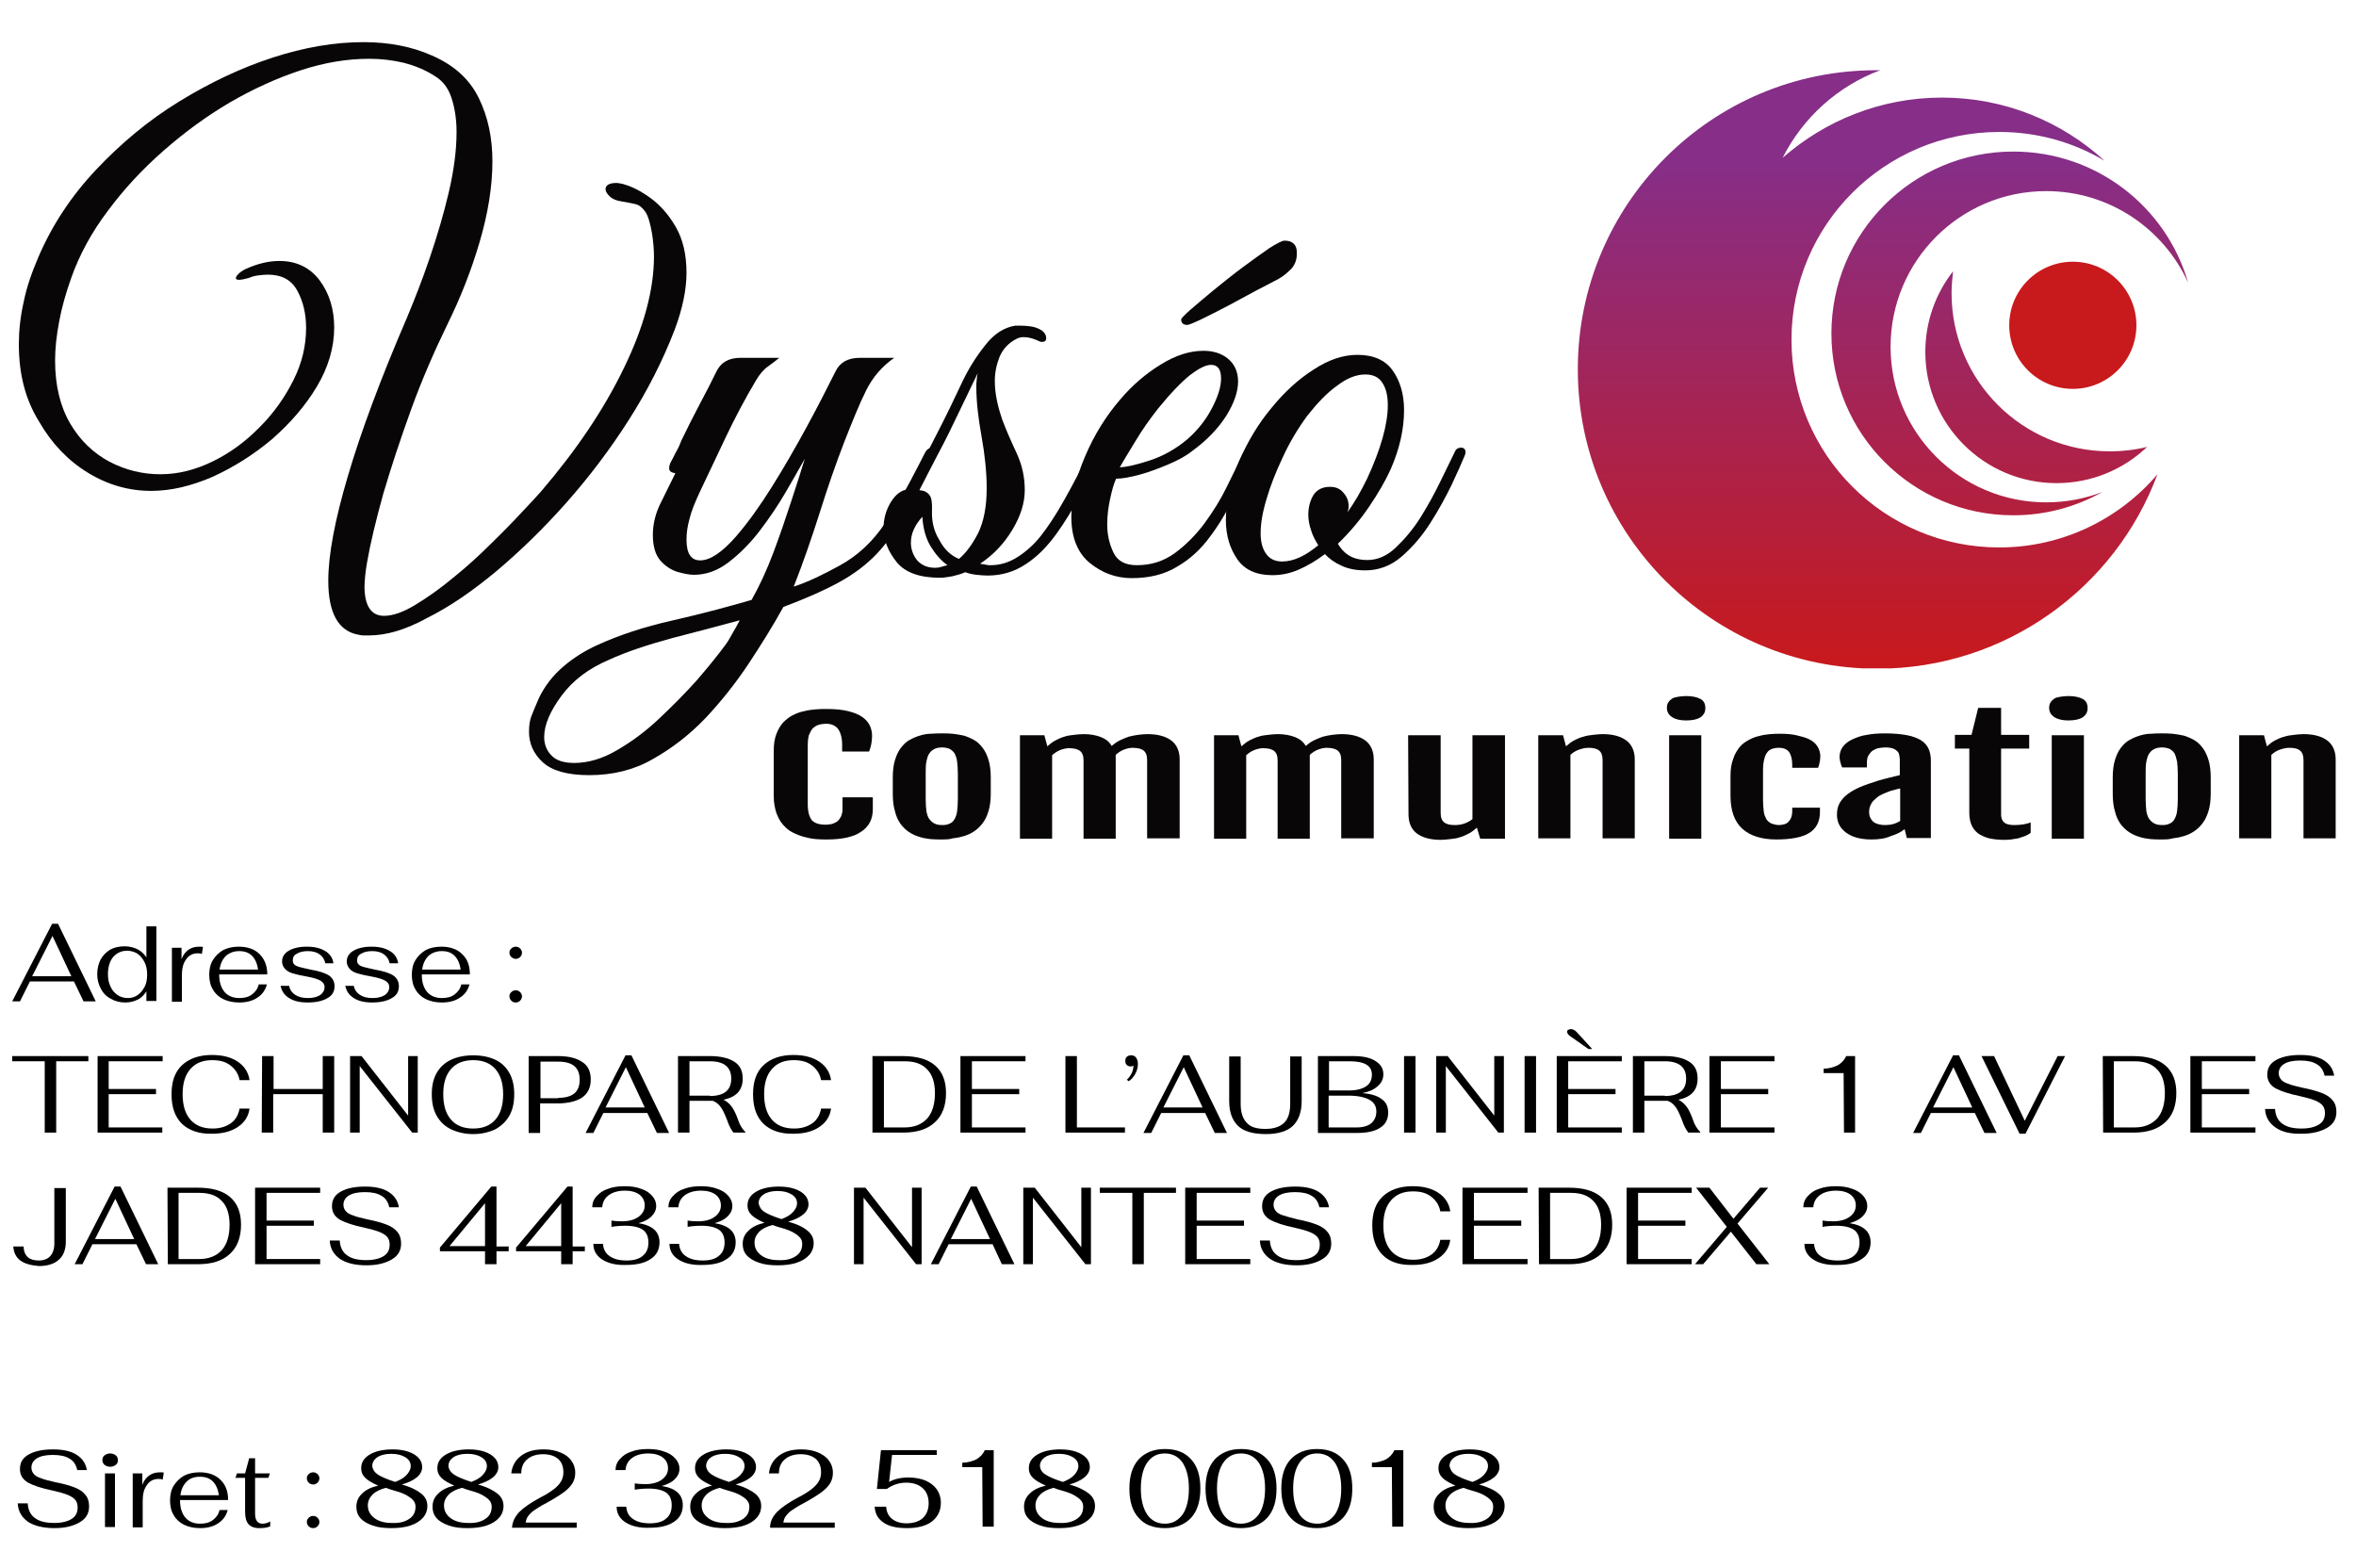 <?xml version="1.0" encoding="utf-8"?>
<!-- Generator: Adobe Illustrator 28.0.0, SVG Export Plug-In . SVG Version: 6.00 Build 0)  -->
<svg version="1.1" id="Calque_1" xmlns="http://www.w3.org/2000/svg" xmlns:xlink="http://www.w3.org/1999/xlink" x="0px" y="0px"
	 viewBox="0 0 637.3 424.3" style="enable-background:new 0 0 637.3 424.3;" xml:space="preserve">
<style type="text/css">
	.st0{fill:#080606;}
	
		.st1{clip-path:url(#SVGID_00000147917540599255651220000001211120720318308530_);fill:url(#SVGID_00000106136970935098514990000000811740342599155885_);}
	.st2{fill:#C8191C;}
</style>
<path class="st0" d="M223.7,227.1c-0.9,0-1.9,0-3-0.1s-2.1-0.3-3.2-0.6c-1.1-0.3-2.1-0.7-3.1-1.2s-1.8-1.2-2.6-2.1
	c-0.8-0.9-1.3-1.9-1.8-3.2c-0.4-1.3-0.7-2.7-0.7-4.5v-12.3c0-1.7,0.2-3.2,0.7-4.5s1.1-2.3,1.8-3.1c0.8-0.8,1.6-1.5,2.6-2
	s2-0.9,3.1-1.1c1.1-0.3,2.1-0.4,3.2-0.5c1-0.1,2-0.1,2.9-0.1c2.4,0,4.3,0.2,5.9,0.6c1.6,0.4,2.8,0.9,3.8,1.6c1,0.7,1.6,1.5,2,2.3
	c0.4,0.9,0.6,1.8,0.6,2.8c0,0.7-0.1,1.4-0.2,2.1c-0.1,0.6-0.3,1.3-0.6,2.1h-7.3v-1.8c0-1.9-0.4-3.3-1.1-4.3
	c-0.7-0.9-1.8-1.4-3.1-1.4c-0.8,0-1.6,0.1-2.2,0.3c-0.6,0.2-1.1,0.5-1.6,1c-0.4,0.5-0.7,1.1-1,1.8c-0.2,0.7-0.3,1.7-0.3,2.8v15.8
	c0,1.1,0.1,2,0.3,2.7s0.5,1.3,0.8,1.7c0.4,0.4,0.9,0.7,1.5,0.9s1.4,0.3,2.3,0.3c0.6,0,1.1-0.1,1.7-0.2c0.5-0.2,1-0.4,1.4-0.7
	s0.7-0.8,1-1.3c0.2-0.5,0.4-1.1,0.4-1.8v-3.4h8.2v3.2c0,2.8-1.1,4.8-3.3,6.2C230.9,226.4,227.8,227.1,223.7,227.1"/>
<path class="st0" d="M254.8,227.1c-1,0-2,0-3.1-0.1c-1-0.1-2.1-0.3-3-0.6c-1-0.3-1.9-0.7-2.8-1.3c-0.9-0.6-1.6-1.3-2.3-2.2
	c-0.6-0.9-1.2-2-1.5-3.4c-0.4-1.3-0.6-2.9-0.6-4.8v-4.4c0-1.8,0.2-3.4,0.6-4.7c0.4-1.3,0.9-2.4,1.6-3.3c0.7-0.9,1.4-1.6,2.3-2.1
	c0.9-0.5,1.8-0.9,2.8-1.2s2-0.5,3-0.5c1-0.1,2.1-0.1,3-0.1s1.9,0,2.9,0.1s2,0.3,3,0.5c1,0.3,1.9,0.7,2.8,1.2s1.6,1.2,2.3,2.1
	c0.7,0.9,1.2,2,1.6,3.3s0.6,2.9,0.6,4.7v4.4c0,1.8-0.2,3.4-0.6,4.7s-0.9,2.4-1.6,3.3c-0.7,0.9-1.4,1.6-2.3,2.2s-1.8,1-2.8,1.3
	s-2,0.5-3,0.6C256.7,227.1,255.8,227.1,254.8,227.1 M254.9,223.2c0.8,0,1.4-0.1,2-0.4c0.5-0.2,1-0.6,1.3-1.2
	c0.3-0.5,0.6-1.3,0.7-2.1c0.1-0.9,0.2-2,0.2-3.3v-6.9c0-1.3-0.1-2.4-0.2-3.3c-0.1-0.9-0.4-1.6-0.7-2.2c-0.3-0.5-0.8-0.9-1.3-1.2
	c-0.5-0.2-1.2-0.4-2-0.4s-1.5,0.1-2.1,0.4s-1,0.6-1.4,1.2c-0.4,0.5-0.6,1.3-0.8,2.2s-0.2,2-0.2,3.3v6.9c0,1.3,0.1,2.4,0.2,3.3
	c0.2,0.9,0.4,1.6,0.8,2.1c0.4,0.5,0.8,0.9,1.4,1.2C253.4,223.1,254.1,223.2,254.9,223.2"/>
<path class="st0" d="M275.7,198.9h6.8l0.8,3l0,0c0.7-0.6,1.4-1.2,2.2-1.6c0.8-0.4,1.6-0.8,2.4-1c0.8-0.3,1.7-0.4,2.6-0.5
	s1.8-0.2,2.6-0.2c1.9,0,3.4,0.3,4.7,0.8c1.3,0.5,2.3,1.3,2.9,2.4c0.7-0.6,1.4-1.1,2.2-1.5c0.8-0.4,1.6-0.7,2.4-1
	c0.8-0.2,1.7-0.4,2.5-0.5c0.9-0.1,1.7-0.2,2.6-0.2c2.8,0,4.9,0.6,6.4,1.7c1.5,1.1,2.3,2.9,2.3,5.1v21.4h-8.8v-21.2
	c0-0.6-0.1-1.1-0.2-1.5c-0.2-0.4-0.4-0.8-0.7-1c-0.3-0.3-0.7-0.4-1.2-0.6c-0.5-0.1-1.1-0.2-1.8-0.2c-0.8,0-1.6,0.2-2.4,0.5
	s-1.5,0.8-2.2,1.4c0,0.1,0,0.2,0,0.4v0.4v21.9h-8.7v-21.2c0-0.6-0.1-1.1-0.2-1.5c-0.2-0.4-0.4-0.8-0.7-1c-0.3-0.3-0.7-0.4-1.2-0.6
	c-0.5-0.1-1.1-0.2-1.8-0.2c-0.8,0-1.6,0.2-2.4,0.5s-1.5,0.8-2.2,1.4v22.6h-8.7v-28L275.7,198.9L275.7,198.9z"/>
<path class="st0" d="M328.2,198.9h6.8l0.8,3l0,0c0.7-0.6,1.4-1.2,2.2-1.6c0.8-0.4,1.6-0.8,2.4-1c0.8-0.3,1.7-0.4,2.6-0.5
	s1.8-0.2,2.6-0.2c1.9,0,3.4,0.3,4.7,0.8c1.3,0.5,2.3,1.3,2.9,2.4c0.7-0.6,1.4-1.1,2.2-1.5c0.8-0.4,1.6-0.7,2.4-1
	c0.8-0.2,1.7-0.4,2.5-0.5c0.9-0.1,1.7-0.2,2.6-0.2c2.8,0,4.9,0.6,6.4,1.7c1.5,1.1,2.3,2.9,2.3,5.1v21.4h-8.8v-21.2
	c0-0.6-0.1-1.1-0.2-1.5c-0.2-0.4-0.4-0.8-0.7-1c-0.3-0.3-0.7-0.4-1.2-0.6c-0.5-0.1-1.1-0.2-1.8-0.2c-0.8,0-1.6,0.2-2.4,0.5
	s-1.5,0.8-2.2,1.4c0,0.1,0,0.2,0,0.4v0.4v21.9h-8.7v-21.2c0-0.6-0.1-1.1-0.2-1.5c-0.2-0.4-0.4-0.8-0.7-1c-0.3-0.3-0.7-0.4-1.2-0.6
	c-0.5-0.1-1.1-0.2-1.8-0.2c-0.8,0-1.6,0.2-2.4,0.5s-1.5,0.8-2.2,1.4v22.6h-8.7v-28L328.2,198.9L328.2,198.9z"/>
<path class="st0" d="M380.9,198.9h8.8v21c0,1.2,0.3,2.1,1,2.6c0.6,0.5,1.6,0.7,2.8,0.7c0.9,0,1.7-0.1,2.6-0.4
	c0.8-0.3,1.6-0.7,2.2-1.2v-22.7h8.8v28h-6.7l-0.9-3l0,0c-0.7,0.6-1.4,1.2-2.2,1.6c-0.8,0.4-1.6,0.8-2.4,1c-0.8,0.3-1.7,0.4-2.6,0.5
	s-1.8,0.2-2.6,0.2c-2.8,0-4.9-0.6-6.4-1.7c-1.5-1.1-2.3-2.9-2.3-5.2L380.9,198.9L380.9,198.9z"/>
<path class="st0" d="M416.1,198.9h6.7l0.8,3l0,0c0.7-0.6,1.4-1.2,2.2-1.6c0.8-0.4,1.6-0.8,2.5-1c0.9-0.3,1.7-0.4,2.6-0.5
	s1.8-0.2,2.6-0.2c2.8,0,4.9,0.6,6.4,1.7c1.5,1.1,2.3,2.9,2.3,5.1v21.4h-8.7v-21.2c0-1.2-0.3-2.1-1-2.6c-0.6-0.5-1.6-0.7-2.8-0.7
	c-0.9,0-1.7,0.2-2.6,0.5s-1.6,0.8-2.3,1.4v22.6h-8.7V198.9z"/>
<path class="st0" d="M456.1,194.9c-1.6,0-2.9-0.3-3.8-0.9c-0.9-0.6-1.4-1.4-1.4-2.5c0-0.6,0.1-1.1,0.4-1.5c0.2-0.4,0.6-0.7,1-1
	c0.5-0.3,1-0.4,1.6-0.5s1.4-0.2,2.2-0.2c1.7,0,3,0.3,3.9,0.8s1.3,1.3,1.3,2.5c0,1.1-0.5,1.9-1.4,2.5
	C459.1,194.6,457.8,194.9,456.1,194.9 M451.5,198.9h8.7v28h-8.7V198.9z"/>
<path class="st0" d="M480.5,227.1c-4,0-7.1-1-9.2-2.9s-3.2-4.9-3.2-8.9V210c0-1.8,0.2-3.3,0.7-4.6c0.4-1.3,1-2.3,1.7-3.2
	s1.6-1.5,2.5-2s1.9-0.9,2.9-1.1c1-0.3,2-0.4,2.9-0.5c1-0.1,1.9-0.1,2.7-0.1c1.6,0,3.1,0.1,4.4,0.4c1.3,0.3,2.5,0.6,3.5,1.1
	s1.7,1.1,2.2,1.9c0.5,0.8,0.8,1.7,0.8,2.7c0,0.6-0.1,1.2-0.2,1.7s-0.2,0.9-0.4,1.4h-7v-0.9c0-1.4-0.3-2.5-0.8-3.3
	c-0.6-0.8-1.5-1.2-2.8-1.2c-0.7,0-1.3,0.1-1.9,0.3c-0.5,0.2-1,0.5-1.3,1c-0.4,0.5-0.6,1.1-0.8,1.9c-0.2,0.8-0.3,1.8-0.3,3v7.9
	c0,1.2,0.1,2.3,0.2,3.1c0.1,0.9,0.4,1.5,0.7,2.1c0.3,0.5,0.8,0.9,1.4,1.2c0.6,0.2,1.3,0.4,2.1,0.4c0.4,0,0.9-0.1,1.3-0.2
	c0.4-0.1,0.8-0.3,1.1-0.6c0.3-0.3,0.6-0.7,0.8-1.2c0.2-0.5,0.3-1.1,0.3-1.8v-0.9h7.5v1.1c0,2.7-1,4.6-3,5.8
	C487.5,226.5,484.5,227.1,480.5,227.1"/>
<path class="st0" d="M506.1,227.1c-1.5,0-2.8-0.2-3.9-0.5s-2.1-0.8-2.9-1.4c-0.8-0.6-1.4-1.3-1.8-2.1s-0.6-1.7-0.6-2.7
	c0-1.2,0.2-2.2,0.7-3.1c0.5-0.9,1.2-1.7,2.1-2.4s2.1-1.4,3.5-2s3-1.1,4.8-1.7c0.9-0.3,1.9-0.5,3-0.8s2.1-0.5,2.9-0.7V206
	c0-0.5,0-1-0.1-1.5s-0.2-0.9-0.5-1.2s-0.7-0.6-1.2-0.8s-1.3-0.3-2.2-0.3c-0.6,0-1.2,0.1-1.8,0.2c-0.6,0.1-1.1,0.4-1.6,0.7
	c-0.4,0.3-0.8,0.8-1.1,1.3c-0.3,0.5-0.4,1.2-0.4,2v1.2h-6.7c-0.2-0.5-0.4-1-0.5-1.5c-0.1-0.4-0.2-0.9-0.2-1.3c0-1,0.3-2,0.9-2.8
	s1.5-1.5,2.6-2s2.4-1,3.9-1.2c1.5-0.3,3.2-0.4,5-0.4c2.4,0,4.3,0.2,5.9,0.5c1.6,0.3,2.8,0.8,3.8,1.4c0.9,0.6,1.6,1.4,2,2.3
	c0.4,0.9,0.6,2,0.6,3.2v20.9h-6.5l-0.6-2.4c-0.9,0.8-2.2,1.4-3.8,1.9C509.9,226.9,508.1,227.1,506.1,227.1 M510,223.2
	c0.7,0,1.5-0.1,2.2-0.3s1.3-0.5,1.8-0.8v-8.8c-0.5,0.1-1,0.2-1.6,0.4c-0.6,0.1-1.2,0.3-1.9,0.6c-0.6,0.2-1.2,0.5-1.8,0.8
	c-0.6,0.3-1.1,0.7-1.6,1.2c-0.5,0.4-0.9,1-1.1,1.5c-0.3,0.6-0.4,1.2-0.4,1.9c0,1.1,0.4,1.9,1.1,2.6
	C507.3,222.8,508.4,223.2,510,223.2"/>
<path class="st0" d="M532.5,202.5h-3.7v-3.7h4.5l1.8-7.3h6.2v7.3h7.6v3.7h-7.6v17.8c0,0.6,0.1,1.1,0.3,1.5s0.5,0.7,0.8,0.9
	s0.7,0.3,1.2,0.4c0.5,0.1,0.9,0.1,1.5,0.1c0.9,0,1.6-0.1,2.3-0.2c0.7-0.1,1.3-0.3,1.9-0.5v2.8c-0.5,0.4-1.1,0.7-1.6,0.9
	c-0.6,0.2-1.2,0.4-1.8,0.6c-0.6,0.1-1.3,0.2-1.9,0.3c-0.6,0.1-1.3,0.1-1.9,0.1c-1.2,0-2.4-0.1-3.5-0.3s-2.1-0.6-3-1.1
	s-1.6-1.3-2.1-2.2s-0.8-2.2-0.8-3.7v-17.4L532.5,202.5L532.5,202.5z"/>
<path class="st0" d="M559.5,194.9c-1.6,0-2.9-0.3-3.8-0.9c-0.9-0.6-1.4-1.4-1.4-2.5c0-0.6,0.1-1.1,0.4-1.5c0.2-0.4,0.6-0.7,1-1
	s1-0.4,1.6-0.5s1.4-0.2,2.2-0.2c1.7,0,3,0.3,3.9,0.8s1.3,1.3,1.3,2.5c0,1.1-0.5,1.9-1.4,2.5C562.5,194.6,561.2,194.9,559.5,194.9
	 M555,198.9h8.7v28H555V198.9z"/>
<path class="st0" d="M584.8,227.1c-1,0-2,0-3.1-0.1c-1-0.1-2.1-0.3-3-0.6c-1-0.3-1.9-0.7-2.8-1.3c-0.9-0.6-1.6-1.3-2.3-2.2
	c-0.6-0.9-1.2-2-1.5-3.4c-0.4-1.3-0.6-2.9-0.6-4.8v-4.4c0-1.8,0.2-3.4,0.6-4.7c0.4-1.3,0.9-2.4,1.6-3.3c0.7-0.9,1.4-1.6,2.3-2.1
	c0.9-0.5,1.8-0.9,2.8-1.2s2-0.5,3-0.5c1-0.1,2.1-0.1,3-0.1s1.9,0,2.9,0.1s2,0.3,3,0.5c1,0.3,1.9,0.7,2.8,1.2
	c0.9,0.5,1.6,1.2,2.3,2.1c0.7,0.9,1.2,2,1.6,3.3c0.4,1.3,0.6,2.9,0.6,4.7v4.4c0,1.8-0.2,3.4-0.6,4.7c-0.4,1.3-0.9,2.4-1.6,3.3
	c-0.7,0.9-1.4,1.6-2.3,2.2c-0.9,0.6-1.8,1-2.8,1.3s-2,0.5-3,0.6C586.7,227.1,585.8,227.1,584.8,227.1 M584.9,223.2
	c0.8,0,1.4-0.1,2-0.4c0.5-0.2,1-0.6,1.3-1.2c0.3-0.5,0.6-1.3,0.7-2.1c0.1-0.9,0.2-2,0.2-3.3v-6.9c0-1.3-0.1-2.4-0.2-3.3
	c-0.2-0.9-0.4-1.6-0.7-2.2c-0.3-0.5-0.8-0.9-1.3-1.2c-0.5-0.2-1.2-0.4-2-0.4s-1.5,0.1-2.1,0.4s-1,0.6-1.4,1.2
	c-0.4,0.5-0.6,1.3-0.8,2.2s-0.2,2-0.2,3.3v6.9c0,1.3,0.1,2.4,0.2,3.3c0.2,0.9,0.4,1.6,0.8,2.1c0.4,0.5,0.8,0.9,1.4,1.2
	C583.4,223.1,584.1,223.2,584.9,223.2"/>
<path class="st0" d="M605.7,198.9h6.7l0.8,3l0,0c0.7-0.6,1.4-1.2,2.2-1.6c0.8-0.4,1.6-0.8,2.5-1c0.9-0.3,1.7-0.4,2.6-0.5
	c0.9-0.1,1.8-0.2,2.6-0.2c2.8,0,4.9,0.6,6.4,1.7c1.5,1.1,2.3,2.9,2.3,5.1v21.4h-8.7v-21.2c0-1.2-0.3-2.1-1-2.6
	c-0.6-0.5-1.6-0.7-2.8-0.7c-0.9,0-1.7,0.2-2.6,0.5c-0.9,0.3-1.6,0.8-2.3,1.4v22.6h-8.7V198.9L605.7,198.9z"/>
<g>
	<defs>
		<path id="SVGID_1_" d="M520.8,95.2c0,19.6,15.9,35.5,35.5,35.5c9.5,0,18.1-3.7,24.5-9.8c-3.2,0.8-6.6,1.2-10.1,1.2
			c-23.7,0-42.8-19.2-42.8-42.8c0-2,0.2-4,0.4-5.9C523.6,79.4,520.8,87,520.8,95.2 M495.4,90.2c0,27.2,22,49.2,49.2,49.2
			c8.8,0,17-2.3,24.1-6.3c-4.7,1.8-9.8,2.8-15.2,2.8c-23.2,0-42.1-18.8-42.1-42.1c0-23.2,18.8-42.1,42.1-42.1
			c17.1,0,31.8,10.2,38.4,24.8C586,56,567.1,41,544.6,41C517.4,41,495.4,63,495.4,90.2 M426.8,99.9c0,44.7,36.3,81,81,81
			c34.7,0,64.4-21.9,75.8-52.6c-10.3,12.1-25.7,19.8-42.8,19.8c-31.1,0-56.2-25.2-56.2-56.2c0-31.1,25.2-56.2,56.2-56.2
			c10.4,0,20.1,2.8,28.5,7.8c-11.6-10.6-27-17.1-44-17.1c-16.5,0-31.6,6.2-43.1,16.3c5.5-10.9,14.9-19.4,26.4-23.7
			c-0.3,0-0.6,0-0.9,0C463,18.9,426.8,55.2,426.8,99.9"/>
	</defs>
	<clipPath id="SVGID_00000032617181763562351630000017126121069190123392_">
		<use xlink:href="#SVGID_1_"  style="overflow:visible;"/>
	</clipPath>
	
		<linearGradient id="SVGID_00000056388225415064523870000017651220505789296770_" gradientUnits="userSpaceOnUse" x1="271.558" y1="-200.546" x2="272.558" y2="-200.546" gradientTransform="matrix(0 161.95 -161.95 0 -31968.93 -43959.832)">
		<stop  offset="0" style="stop-color:#862E88"/>
		<stop  offset="0.151" style="stop-color:#862E88"/>
		<stop  offset="1" style="stop-color:#C8191C"/>
	</linearGradient>
	
		<rect x="426.8" y="18.9" style="clip-path:url(#SVGID_00000032617181763562351630000017126121069190123392_);fill:url(#SVGID_00000056388225415064523870000017651220505789296770_);" width="165.1" height="161.9"/>
</g>
<path class="st2" d="M577.9,88c0-9.5-7.7-17.2-17.2-17.2s-17.2,7.7-17.2,17.2s7.7,17.2,17.2,17.2S577.9,97.5,577.9,88"/>
<path class="st0" d="M99.8,171.9h-1.5c-0.5,0-0.9-0.1-1.4-0.2c-5.4-1-8.1-5.9-8.1-14.6c0-7,1.8-16.5,5.3-28.3
	c3.5-11.9,8.8-26.2,16-42.9c2-4.8,4.1-10.1,6.1-16S120,58,121.4,52s2.1-11.4,2.1-16.3c0-3.5-0.5-6.6-1.4-9.3s-2.4-4.6-4.6-5.9
	c-2.5-1.6-5.2-2.7-8.2-3.5c-3-0.7-6.1-1.1-9.4-1.1c-5.9,0-12.1,1-18.5,3.1s-12.8,5-19.2,8.7c-6.3,3.7-12.3,8.1-18,13.1
	S33.5,51.2,29.2,57c-4.4,5.8-7.7,11.9-9.9,18.1c-1.5,4.2-2.6,8.1-3.3,11.9c-0.7,3.7-1.1,7.2-1.1,10.5c0,6.8,1.4,12.5,4.1,17.1
	s6.3,8,10.6,10.3c4.4,2.3,9,3.4,13.8,3.4s9.5-1.2,14.2-3.5s8.9-5.4,12.7-9.3c3.8-3.8,6.8-8.1,9.1-12.7c2.3-4.6,3.4-9.3,3.4-14.1
	c0-3.8-0.8-7.2-2.4-10.1s-4.2-4.3-8-4.3c-0.8,0-1.6,0.1-2.5,0.2c-0.8,0.1-1.7,0.3-2.6,0.7c-1.1,0.3-2,0.5-2.7,0.5
	c-0.6,0-0.8-0.2-0.8-0.5c0-0.2,0.2-0.6,0.7-1.1s1.1-0.9,1.9-1.3c3.3-1.5,6.3-2.2,9.2-2.2c4.6,0,8.3,1.8,10.9,5.3s3.9,7.8,3.9,12.7
	c0,5.4-1.6,10.8-4.7,16s-7.2,9.9-12.1,14.2c-5,4.2-10.4,7.6-16.1,10.2c-5.8,2.5-11.3,3.8-16.6,3.8c-6,0-11.7-1.6-17.1-4.9
	S14,120,10.6,114.1c-3.8-6.1-5.5-13-5.5-21c0-3.6,0.4-7.4,1.3-11.4c0.8-4,2.2-8,4-12.2C14.1,60.9,19.3,53,26,45.9
	s14.1-13.3,22.4-18.4s16.7-9.1,25.3-11.9s16.8-4.2,24.6-4.2c6.9,0,13.1,1.2,18.5,3.6c6,2.6,10.2,6.4,12.7,11.5
	c2.5,5.1,3.7,10.8,3.7,17.1c0,6.9-1.2,14.2-3.5,22s-5.2,15.1-8.7,22.2c-3.6,7.4-6.9,15-9.8,23s-5.4,15.6-7.5,22.7
	c-2,7.2-3.5,13.4-4.4,18.6c-0.2,1.2-0.4,2.4-0.5,3.5s-0.2,2.1-0.2,3c0,5.3,1.8,8,5.3,8c2.4,0,5.2-1,8.5-3s6.7-4.4,10.3-7.4
	c3.6-2.9,7-6,10.3-9.3c3.3-3.2,6.1-6.1,8.5-8.7c2.4-2.5,4-4.3,4.9-5.3c9.5-11.1,17-22.2,22.4-33.4c5.4-11.1,8.1-21.2,8.1-30.1
	c0-2-0.2-4.1-0.5-6.1c-0.5-2.9-1.1-5-1.9-6.1c-0.8-1.1-1.7-1.8-2.7-2s-2.2-0.5-3.6-0.7c-1.5-0.2-2.6-0.7-3.3-1.4s-1.1-1.3-1.1-1.9
	c0-1.1,1-1.7,2.9-1.7c0.2,0,0.5,0,0.9,0.1s0.8,0.1,1.3,0.3c2.1,0.6,4.5,1.8,7.1,3.7s4.9,4.5,6.8,7.8c1.9,3.3,2.9,7.4,2.9,12.4
	c0,4.6-1.1,9.8-3.2,15.4c-3.2,8.3-7.3,16.4-12.4,24.4c-5.1,8-10.7,15.4-16.9,22.4s-12.5,13.1-18.9,18.5c-6.5,5.4-12.6,9.6-18.6,12.6
	C109.7,170.4,104.5,171.9,99.8,171.9"/>
<path class="st0" d="M159.4,209.7c-5.9,0-10.1-1.2-12.6-3.5s-3.7-5.1-3.7-8.2c0-1.7,0.2-3.2,0.7-4.4s1.1-2.8,2-4.8
	c1.6-3.3,3.8-6.1,6.6-8.5s5.9-4.3,9.2-5.8c5.9-2.7,12.6-4.9,20.1-6.6c7.5-1.7,14.7-3.6,21.6-5.6c2.1-3.7,4.1-8,5.9-12.8
	c1.8-4.8,3.4-9.5,4.9-14.1s2.7-8.3,3.6-11.3c-1.4,2.5-3.1,5.5-5.2,9.1c-2.1,3.6-4.4,7-7,10.4s-5.4,6.2-8.4,8.5s-6.1,3.4-9.4,3.4
	c-1.2,0-2.7-0.3-4.5-0.8c-1.8-0.6-3.3-1.6-4.6-3.1s-2-3.8-2-6.9c0-2.9,0.7-5.8,2.1-8.6c1.4-2.8,2.7-5.5,4-8.1
	c-0.3,0-0.7-0.1-1.1-0.3c-0.4-0.2-0.6-0.6-0.6-1s0.1-0.9,0.3-1.4c0.5-0.9,1-1.9,1.5-2.9c0.6-1,1.1-2.1,1.5-3.2
	c1.7-3.5,3.4-6.9,5.1-10.1c1.7-3.2,3.2-6.1,4.4-8.6s3.4-3.7,6.5-3.7h10.5c-0.8,0.7-1.8,1.4-3,2.3c-1.2,0.8-2.3,2.1-3.3,3.8
	c-3.1,5.2-5.7,10.2-8,15s-4.7,9.9-7.3,15.4c-1.2,2.6-2.2,5-2.7,7.1c-0.6,2.2-0.8,4-0.8,5.6c0,3.7,1.2,5.6,3.7,5.6
	c2.7,0,6-2.2,9.8-6.6c3.2-3.7,6.4-8.2,9.6-13.3c3.2-5.1,6.3-10.5,9.3-16s5.6-10.6,7.9-15.2c1.2-2.5,3.4-3.7,6.6-3.7h9.3
	c-3.3,2.3-5.8,5.2-7.6,8.8c-1.8,3.6-3.7,8.3-5.9,13.9c-2.4,6.2-4.6,12.6-6.7,19.3c-2.1,6.6-4.4,13.3-7,19.9
	c3.7-1.2,7.9-3.2,12.6-5.8c4.7-2.6,8.7-6.3,12-11.2c2.6-3.8,4.8-7.6,6.7-11.1c1.9-3.6,3.2-6.1,4-7.7c0.5-1.1,1.1-1.7,1.9-1.7
	c0.8,0,1.2,0.5,1.2,1.5c0,0.6-0.2,1.2-0.5,1.9c-2.9,5.9-5.6,10.8-7.9,14.9c-2.3,4-4.9,7.5-7.6,10.4c-2.8,2.9-6.1,5.4-10.1,7.6
	c-4,2.2-9,4.4-15.1,6.7c-2.7,4.9-5.8,9.9-9.3,15.2s-7.4,10.2-11.7,14.8c-4.4,4.6-9.2,8.3-14.4,11.2
	C171.5,208.3,165.7,209.7,159.4,209.7 M155.3,206.4c3.7,0,7.6-1.1,11.5-3.4c4-2.3,7.8-5.1,11.5-8.6s7.2-7,10.3-10.5
	c3.1-3.6,5.6-6.7,7.6-9.4c0.6-0.8,1.2-1.8,1.9-3.1c0.7-1.2,1.4-2.4,2-3.6c-5.5,1.5-11.6,3.1-18.2,4.8c-6.6,1.8-12.4,3.7-17.2,5.9
	c-5.4,2.3-9.7,5.5-12.8,9.7s-4.7,7.9-4.7,11.2c0,2,0.7,3.7,2,5C150.4,205.7,152.5,206.4,155.3,206.4"/>
<path class="st0" d="M254.3,156.3c-5.5,0-9.5-1.4-11.8-4.3c-2.3-2.9-3.5-5.9-3.5-9.1c0-2.6,0.7-5,2-7.1s2.9-3.3,4.7-3.4
	c2.3-4.4,4.7-9.2,7.4-14.4c2.7-5.2,5.1-10.2,7.4-15.1c1.6-3.3,3.6-6.5,6-9.5c2.4-3.1,5.1-4.8,8.1-5.3h1.7c0.9,0,1.7,0.1,2.5,0.2
	c0.7,0.1,1.5,0.3,2.3,0.7c1.2,0.6,1.9,1.4,1.9,2.5c0,0.7-0.4,1-1.2,1c-0.3,0-0.8-0.2-1.4-0.5c-1.4-0.6-2.5-0.8-3.6-0.8
	c-0.7,0-1.3,0.2-1.9,0.5c-2.1,1.1-3.6,2.7-4.5,4.8c-0.8,2-1.3,4.2-1.3,6.5c0,1.8,0.2,3.6,0.6,5.5s0.9,3.5,1.4,5
	c1.2,3.2,2.6,6.3,4,9.3c1.4,3.1,2.1,6.3,2.1,9.8c0,3.4-1.1,7-3.4,10.8s-5.2,6.8-8.7,9.1l1.2,0.2c0.6,0.1,1,0.2,1.2,0.2h0.5
	c2.6,0,5.1-0.8,7.4-2.3s4.4-3.4,6.2-5.7c1.8-2.3,3.9-5.4,6.2-9.5c2.3-4.1,4.6-8.4,6.7-12.9c0.3-0.6,0.7-0.8,1.2-0.8
	c0.6,0,1,0.2,1.3,0.6s0.3,0.9,0.1,1.4c-1.5,3.2-3.1,6.6-5,10.3s-4,7.2-6.4,10.5s-5.1,6.1-8.2,8.1c-3.1,2.1-6.6,3.1-10.4,3.1
	c-0.9,0-1.9-0.1-2.9-0.2c-1-0.1-2-0.3-3.1-0.7c-1.1,0.5-2.3,0.8-3.5,1.1C256.4,156.1,255.3,156.3,254.3,156.3 M252.9,153.6
	c0.7,0,1.3-0.1,1.9-0.3c0.6-0.2,1.1-0.3,1.5-0.4c-1.7-1.2-3.2-2.9-4.5-5s-2.1-4.8-2.3-8.1c-2,2.2-3.1,4.5-3.1,7
	c0,1.8,0.6,3.4,1.7,4.8C249.3,152.9,250.9,153.6,252.9,153.6 M259.4,151.2c1.9-1.6,3.6-3.9,5.2-7c1.5-3.1,2.3-7.1,2.3-12.1
	c0-4.4-0.5-9.1-1.4-14.1s-1.4-9.4-1.4-13.2c0-0.8,0-1.5,0.1-2.1s0.1-1.2,0.3-1.8c-1.5,3.1-3.2,6.6-5.1,10.6s-3.8,7.9-5.8,11.6
	c-1.9,3.7-3.6,6.9-4.9,9.5c1.2,0.1,2.1,0.5,2.7,1.3c0.6,0.7,0.8,2.2,0.7,4.3c-0.1,2.8,0.5,5.5,2,7.9
	C255.4,148.6,257.2,150.3,259.4,151.2"/>
<path class="st0" d="M347.5,65.1c-0.7,0-2,0.7-4.1,2c-2,1.4-4.4,3.1-7.1,5.1s-5.3,4.1-7.9,6.2c-2.5,2.1-4.7,3.9-6.4,5.4
	c-1.7,1.5-2.5,2.4-2.5,2.6c0,1,0.6,1.5,1.7,1.5c0.3,0,1.6-0.5,3.7-1.5s4.6-2.3,7.3-3.7c2.7-1.5,5.3-2.8,7.6-4.1
	c2.4-1.2,4-2.1,4.8-2.5c1.5-0.7,2.9-1.6,4.2-2.9c1.4-1.2,2-2.8,2-4.6C350.9,66.3,349.7,65.1,347.5,65.1"/>
<path class="st0" d="M338.5,121.1c-1.1,0-2,0.8-2.7,2.4c-1,2.3-2.4,5-4,8.3s-3.6,6.5-6,9.8c-2.4,3.2-5.1,5.9-8.1,8.1
	c-3.1,2.2-6.4,3.2-10.2,3.2c-3.1,0-5.2-1.1-6.3-3.4c-1.1-2.3-1.7-4.8-1.7-7.6c0-2.4,0.3-4.7,0.8-7s1-4.1,1.6-5.4
	c1.7,0,3.8-0.4,6.4-1.1c2.6-0.7,5.2-1.7,7.8-2.8c2.6-1.1,4.8-2.3,6.4-3.6c4-2.9,7-6.1,9.2-9.5c2.1-3.4,3.2-6.5,3.2-9.3
	c0-2.7-1-4.8-2.9-6.3c-1.8-1.4-4-2-6.5-2c-3.6,0-7.5,1.2-11.5,3.7c-4.1,2.5-7.8,5.7-11,9.5c-3.8,4.4-7,9.5-9.5,15.4
	c-2.5,5.8-3.7,11.3-3.7,16.4c0,5.5,1.7,9.7,5,12.4s7.1,4.1,11.3,4.1c4.8,0,8.9-1,12.3-3.1c3.5-2,6.4-4.7,8.9-8.1
	c2.5-3.3,4.6-6.9,6.5-10.7c1.8-3.8,3.5-7.4,5.1-10.8c0.3-0.7,0.5-1.2,0.5-1.7C339.3,121.4,339,121.1,338.5,121.1 M307.1,119.4
	c1.9-3.2,4-6.1,6.1-8.8c3.5-4.3,6.5-7.4,8.8-9.2c2.4-1.8,4.2-2.7,5.6-2.7c1.8,0,2.7,1.2,2.7,3.7c0,2.2-0.8,4.8-2.4,7.9
	s-3.8,6-6.8,8.6c-3.1,2.6-6.5,4.5-10.2,5.7s-6.4,1.8-8,1.8C303.8,124.9,305.1,122.6,307.1,119.4"/>
<path class="st0" d="M344.2,155.6c-4.3,0-7.5-1.4-9.5-4.3c-2-2.9-3.1-6.4-3.1-10.6c0-5.1,1.2-10.4,3.6-16c2.3-5.2,5.1-10,8.7-14.3
	c3.5-4.3,7.3-7.8,11.4-10.4c4.1-2.7,8-4,11.9-4c4.3,0,7.5,1.4,9.5,4.2c2,2.8,3.1,6.4,3.1,10.7c0,5.2-1.2,10.5-3.6,16
	c-1.4,3.1-3.3,6.4-5.8,10.1s-5.3,7-8.5,10.1c0.7,1.2,1.6,2.3,2.9,3.1c1.2,0.8,2.9,1.3,5.1,1.3c2.7,0,5.3-1.1,7.7-3.4
	c2.4-2.3,4.7-5,6.7-8.2s3.8-6.5,5.4-9.8s2.9-5.9,3.9-8c0.3-0.7,0.9-1,1.7-1c0.4,0,0.8,0.2,1,0.6s0.2,1-0.2,1.8
	c-0.7,1.7-1.8,4.2-3.4,7.6c-1.6,3.3-3.5,6.8-5.8,10.4c-2.3,3.6-4.9,6.6-7.8,9.1s-6.2,3.7-9.8,3.7c-2.5,0-4.6-0.4-6.5-1.3
	c-1.8-0.8-3.3-1.9-4.4-3.1c-2.4,1.8-4.8,3.2-7.1,4.2C349,155.1,346.6,155.6,344.2,155.6 M346.8,151.9c3.1,0,6.3-1.5,9.8-4.4
	c-0.9-1.4-1.6-2.8-2-4.2c-0.5-1.5-0.7-2.8-0.7-4.1c0-2,0.5-3.8,1.4-5.3c1-1.5,2.5-2.2,4.5-2.2c1.5,0,2.7,0.5,3.6,1.6
	c1,1.1,1.4,2.3,1.4,3.6c0,0.3,0,0.7-0.1,0.9c-0.1,0.3-0.1,0.6-0.3,0.9c1.9-2.6,3.7-5.7,5.4-9.2c3.7-8,5.6-14.7,5.6-19.9
	c0-2.6-0.5-4.6-1.5-6.1s-2.5-2.2-4.6-2.2c-2.4,0-5,1-7.7,3.1c-2.8,2-5.4,4.8-8,8.1c-2.5,3.4-4.8,7.2-6.7,11.4
	c-1.8,3.8-3.3,7.6-4.3,11.1c-1.1,3.6-1.6,6.6-1.6,9.3c0,2.3,0.5,4.1,1.4,5.4C343.4,151.2,344.9,151.9,346.8,151.9"/>
<g>
	<path d="M20,265.5H8.1l-2.7,5.4H3.3l10.8-21h1.6l10.2,21h-3.3L20,265.5z M19.3,264.1l-5.1-10.9l-5.5,10.9H19.3z"/>
	<path d="M30,270.2c-1.2-0.6-2.1-1.5-2.7-2.7c-0.6-1.1-1-2.4-1-3.9s0.3-2.8,0.9-4c0.6-1.1,1.5-2,2.6-2.7c1.1-0.6,2.4-0.9,3.9-0.9
		c1.3,0,2.5,0.3,3.5,0.8s1.8,1.3,2.4,2.2v-8.4h2.7v20.2h-2.7v-2.6c-0.6,0.9-1.3,1.7-2.3,2.2s-2.1,0.8-3.4,0.8
		C32.5,271.2,31.2,270.9,30,270.2z M37.2,269.2c0.8-0.5,1.4-1.3,1.9-2.2s0.7-2.1,0.7-3.3c0-1.3-0.2-2.4-0.7-3.4s-1.1-1.7-1.9-2.3
		c-0.8-0.5-1.8-0.8-2.8-0.8c-1.6,0-2.8,0.6-3.8,1.7c-0.9,1.1-1.4,2.7-1.4,4.6c0,1.3,0.2,2.4,0.7,3.4c0.4,1,1.1,1.7,1.9,2.3
		c0.8,0.5,1.7,0.8,2.8,0.8C35.4,270,36.4,269.8,37.2,269.2z"/>
	<path d="M46.4,256.4h2.7v3.1c0.4-1.1,1-1.9,1.8-2.5s1.8-0.9,3-0.9c0.5,0,0.8,0,1,0.1l-0.3,1.9c-0.3-0.2-0.7-0.2-1.2-0.2
		c-1.3,0-2.4,0.6-3.1,1.7c-0.8,1.1-1.1,2.5-1.1,4.3v7.1h-2.7v-14.6H46.4z"/>
	<path d="M68.2,269c0.9-0.7,1.5-1.5,1.8-2.7h2.2c-0.4,1.5-1.2,2.7-2.6,3.6c-1.3,0.9-3,1.3-4.9,1.3c-1.6,0-3-0.3-4.3-0.9
		c-1.2-0.6-2.2-1.5-2.8-2.6c-0.7-1.1-1-2.5-1-4s0.3-2.9,1-4s1.6-2,2.8-2.7c1.2-0.6,2.6-0.9,4.2-0.9c2.4,0,4.3,0.7,5.6,2
		s2.1,3.1,2.1,5.5h-13v0.1c0,2,0.5,3.5,1.4,4.6s2.3,1.7,4,1.7C66.2,270,67.3,269.7,68.2,269z M61.1,258.6c-0.9,0.9-1.5,2.1-1.7,3.7
		h10.4c-0.2-1.6-0.8-2.9-1.6-3.7c-0.9-0.9-2-1.3-3.5-1.3C63.2,257.3,62,257.8,61.1,258.6z"/>
	<path d="M78.2,270c-1.3-0.8-2-1.9-2.3-3.3h2.3c0.2,1,0.7,1.8,1.6,2.4s2,0.9,3.5,0.9c1.4,0,2.5-0.3,3.3-0.8c0.8-0.6,1.2-1.3,1.2-2.2
		c0-0.7-0.4-1.3-1.1-1.7c-0.7-0.4-1.9-0.8-3.6-1.1c-1.7-0.3-3-0.6-4-0.9s-1.7-0.8-2.1-1.3s-0.7-1.1-0.7-1.9c0-1.2,0.6-2.2,1.8-2.9
		c1.2-0.7,2.8-1.1,4.9-1.1s3.7,0.4,5,1.2c1.3,0.8,2,1.9,2.2,3.3H88c-0.2-1-0.7-1.8-1.5-2.4s-1.9-0.9-3.2-0.9c-1.2,0-2.2,0.2-3,0.7
		c-0.8,0.4-1.1,1-1.1,1.8c0,0.5,0.1,0.8,0.4,1.1c0.3,0.3,0.7,0.5,1.4,0.7c0.7,0.2,1.7,0.4,3,0.7c2.3,0.4,3.9,0.9,5,1.6
		c1,0.7,1.5,1.7,1.5,2.9c0,1.4-0.6,2.5-1.9,3.2c-1.3,0.8-3.1,1.2-5.4,1.2C81.1,271.2,79.4,270.8,78.2,270z"/>
	<path d="M95.7,270c-1.3-0.8-2-1.9-2.3-3.3h2.3c0.2,1,0.7,1.8,1.6,2.4s2,0.9,3.5,0.9c1.4,0,2.5-0.3,3.3-0.8c0.8-0.6,1.2-1.3,1.2-2.2
		c0-0.7-0.4-1.3-1.1-1.7c-0.7-0.4-1.9-0.8-3.6-1.1c-1.7-0.3-3-0.6-4-0.9s-1.7-0.8-2.1-1.3s-0.7-1.1-0.7-1.9c0-1.2,0.6-2.2,1.8-2.9
		c1.2-0.7,2.8-1.1,4.9-1.1s3.7,0.4,5,1.2c1.3,0.8,2,1.9,2.2,3.3h-2.3c-0.2-1-0.7-1.8-1.5-2.4s-1.9-0.9-3.2-0.9c-1.2,0-2.2,0.2-3,0.7
		c-0.8,0.4-1.1,1-1.1,1.8c0,0.5,0.1,0.8,0.4,1.1c0.3,0.3,0.7,0.5,1.4,0.7c0.7,0.2,1.7,0.4,3,0.7c2.3,0.4,3.9,0.9,5,1.6
		c1,0.7,1.5,1.7,1.5,2.9c0,1.4-0.6,2.5-1.9,3.2c-1.3,0.8-3.1,1.2-5.4,1.2C98.6,271.2,96.9,270.8,95.7,270z"/>
	<path d="M123,269c0.9-0.7,1.5-1.5,1.8-2.7h2.2c-0.4,1.5-1.2,2.7-2.6,3.6c-1.3,0.9-3,1.3-4.9,1.3c-1.6,0-3-0.3-4.3-0.9
		c-1.2-0.6-2.2-1.5-2.8-2.6c-0.7-1.1-1-2.5-1-4s0.3-2.9,1-4s1.6-2,2.8-2.7c1.2-0.6,2.6-0.9,4.2-0.9c2.4,0,4.3,0.7,5.6,2
		c1.4,1.3,2.1,3.1,2.1,5.5h-13v0.1c0,2,0.5,3.5,1.4,4.6s2.3,1.7,4,1.7C121,270,122.1,269.7,123,269z M115.9,258.6
		c-0.9,0.9-1.5,2.1-1.7,3.7h10.4c-0.2-1.6-0.8-2.9-1.6-3.7c-0.9-0.9-2-1.3-3.5-1.3C118,257.3,116.8,257.8,115.9,258.6z"/>
	<path d="M138.3,258.9c-0.3-0.3-0.5-0.7-0.5-1.2s0.2-0.8,0.5-1.1c0.3-0.3,0.7-0.5,1.2-0.5s0.9,0.2,1.2,0.5s0.5,0.7,0.5,1.1
		c0,0.5-0.2,0.9-0.5,1.2c-0.3,0.3-0.7,0.5-1.2,0.5S138.7,259.2,138.3,258.9z M138.3,270.7c-0.3-0.3-0.5-0.7-0.5-1.2s0.2-0.8,0.5-1.1
		c0.3-0.3,0.7-0.5,1.2-0.5s0.9,0.2,1.2,0.5s0.5,0.7,0.5,1.1c0,0.5-0.2,0.9-0.5,1.2c-0.3,0.3-0.7,0.5-1.2,0.5
		S138.7,271.1,138.3,270.7z"/>
	<path d="M12.1,287.1H3.3v-1.4h20.6v1.4h-8.7v19.3h-3.1V287.1z"/>
	<path d="M26.4,285.7H44v1.4H29.4v7.5h12.8v1.4H29.4v9h14.5v1.4H26.4V285.7z"/>
	<path d="M49.2,304c-1.9-1.9-2.8-4.5-2.8-8c0-3.4,0.9-6,2.8-7.8c1.9-1.8,4.6-2.8,8.1-2.8c2.9,0,5.2,0.6,7,1.8c1.8,1.2,2.9,2.9,3.2,5
		h-2.7c-0.3-1.7-1.2-3-2.5-4s-2.9-1.4-4.9-1.4c-2.6,0-4.5,0.8-5.9,2.4s-2.1,3.8-2.1,6.8s0.7,5.3,2.1,6.9c1.4,1.6,3.4,2.4,6,2.4
		c2,0,3.6-0.5,4.9-1.4c1.3-0.9,2.1-2.3,2.4-4h2.7c-0.3,2.2-1.4,3.8-3.2,5c-1.8,1.2-4.1,1.8-6.9,1.8C53.8,306.8,51.1,305.8,49.2,304z
		"/>
	<path d="M70.9,285.7H74v8.9h13.3v-8.9h3.1v20.7h-3.1V296H73.9v10.4h-3.1L70.9,285.7L70.9,285.7z"/>
	<path d="M94.7,285.7h3.1l12.6,16.1v-16.1h2.6v20.7h-1.5l-14.2-18v18h-2.6V285.7z"/>
	<path d="M122,305.5c-1.7-0.8-3-2.1-3.9-3.7s-1.3-3.5-1.3-5.8c0-2.2,0.4-4.1,1.3-5.7s2.2-2.8,3.9-3.6c1.7-0.8,3.7-1.2,6-1.2
		s4.3,0.4,6,1.2c1.7,0.8,2.9,2,3.8,3.6c0.9,1.6,1.3,3.5,1.3,5.7c0,2.3-0.4,4.2-1.3,5.8c-0.9,1.6-2.2,2.8-3.8,3.7
		c-1.7,0.8-3.7,1.3-6,1.3S123.7,306.3,122,305.5z M134,302.9c1.4-1.6,2.1-3.9,2.1-6.9c0-2.9-0.7-5.2-2.1-6.8c-1.4-1.6-3.4-2.4-6-2.4
		c-2.6,0-4.6,0.8-6,2.4s-2.1,3.8-2.1,6.8s0.7,5.3,2.1,6.9s3.4,2.4,6,2.4C130.6,305.3,132.6,304.5,134,302.9z"/>
	<path d="M143,285.7h7.9c2.8,0,5,0.5,6.6,1.6c1.6,1,2.3,2.6,2.3,4.8c0,2.1-0.8,3.7-2.3,4.8c-1.5,1-3.8,1.6-6.6,1.6h-4.8v8H143V285.7
		z M151,297c3.9,0,5.8-1.6,5.8-4.9s-1.9-4.9-5.8-4.9h-4.8v9.9h4.8V297z"/>
	<path d="M175.1,301.1h-11.9l-2.7,5.4h-2.1l10.8-21h1.6l10.2,21h-3.3L175.1,301.1z M174.4,299.6l-5.1-10.9l-5.5,10.9H174.4z"/>
	<path d="M200.5,304.8c0.4,0.7,0.8,1.1,1.1,1.4v0.2h-3.2c-0.3-0.4-0.6-0.8-0.9-1.4c-0.3-0.6-0.6-1.3-0.9-2.2
		c-0.6-1.5-1.1-2.6-1.7-3.4c-0.6-0.8-1.3-1.3-2.1-1.6H192h-5.5v8.6h-3.1v-20.7h8.6c2.8,0,5,0.5,6.6,1.5s2.3,2.5,2.3,4.6
		c0,3.1-1.7,5-5.2,5.7c0.8,0.4,1.4,0.9,2,1.6s1.1,1.7,1.6,2.9C199.7,303.2,200.1,304.2,200.5,304.8z M192,296.5
		c3.9,0,5.8-1.6,5.8-4.7s-1.9-4.7-5.8-4.7h-5.5v9.3h5.5V296.5z"/>
	<path d="M206.5,304c-1.9-1.9-2.8-4.5-2.8-8c0-3.4,0.9-6,2.8-7.8c1.9-1.8,4.6-2.8,8.1-2.8c2.9,0,5.2,0.6,7,1.8
		c1.8,1.2,2.9,2.9,3.2,5h-2.7c-0.3-1.7-1.2-3-2.5-4s-2.9-1.4-4.9-1.4c-2.6,0-4.5,0.8-5.9,2.4s-2.1,3.8-2.1,6.8s0.7,5.3,2.1,6.9
		c1.4,1.6,3.4,2.4,6,2.4c2,0,3.6-0.5,4.9-1.4c1.3-0.9,2.1-2.3,2.4-4h2.7c-0.3,2.2-1.4,3.8-3.2,5s-4.1,1.8-6.9,1.8
		C211.1,306.8,208.4,305.8,206.5,304z"/>
	<path d="M236,285.7h8.1c3.9,0,6.8,0.8,8.8,2.5s3,4.2,3,7.5c0,3.4-1,6.1-3,7.9c-2,1.9-4.9,2.8-8.6,2.8H236V285.7z M244.7,305
		c2.6,0,4.6-0.8,6.1-2.4c1.4-1.6,2.1-3.9,2.1-6.9c0-2.8-0.7-5-2.1-6.4c-1.4-1.5-3.4-2.2-6.1-2.2h-5.6V305H244.7z"/>
	<path d="M259.8,285.7h17.6v1.4h-14.5v7.5h12.8v1.4h-12.8v9h14.5v1.4h-17.6V285.7z"/>
	<path d="M288.2,285.7h3.1V305h13v1.4h-16.1V285.7z"/>
	<path d="M304.8,292.1c0.5-0.4,0.9-1,1.3-1.7c0.3-0.7,0.5-1.4,0.5-2.1c-0.2,0.1-0.4,0.2-0.7,0.2c-0.4,0-0.8-0.1-1.1-0.4
		c-0.3-0.3-0.4-0.6-0.4-1.1s0.1-0.8,0.4-1.1c0.3-0.3,0.7-0.4,1.2-0.4c0.6,0,1,0.2,1.3,0.6s0.5,1,0.5,1.7c0,0.9-0.2,1.8-0.7,2.7
		c-0.5,0.9-1.1,1.6-1.8,2L304.8,292.1z"/>
	<path d="M326,301.1h-11.9l-2.7,5.4h-2.1l10.8-21h1.6l10.2,21h-3.3L326,301.1z M325.3,299.6l-5.1-10.9l-5.5,10.9H325.3z"/>
	<path d="M334.8,304.5c-1.5-1.5-2.3-3.7-2.3-6.6v-12.1h3.1v12.8c0,2.2,0.5,3.9,1.6,5.1c1,1.2,2.7,1.7,5.1,1.7c2.3,0,4-0.6,5.1-1.7
		s1.6-2.8,1.6-5.1v-12.8h3.1v12.1c0,2.9-0.8,5.1-2.3,6.6s-4,2.3-7.4,2.3C338.8,306.8,336.3,306,334.8,304.5z"/>
	<path d="M356.4,285.7h9.7c2.5,0,4.5,0.4,5.9,1.3c1.5,0.9,2.2,2.1,2.2,3.6c0,1.3-0.5,2.4-1.6,3.3c-1,0.9-2.4,1.5-4.1,1.8
		c2.3,0.2,4,0.7,5.2,1.6c1.2,0.8,1.8,2,1.8,3.7c0,1.8-0.7,3.2-2.2,4.1c-1.5,1-3.6,1.4-6.4,1.4h-10.4v-20.8H356.4z M364.9,295
		c2,0,3.5-0.4,4.6-1.1s1.6-1.8,1.6-3.2c0-1.2-0.5-2.1-1.5-2.7s-2.5-0.9-4.6-0.9h-5.5v7.9L364.9,295L364.9,295z M367,305
		c1.7,0,3-0.4,3.9-1.1c0.9-0.8,1.4-1.8,1.4-3.2c0-1.4-0.6-2.5-1.9-3.2s-3.2-1.1-5.7-1.1h-5.3v8.6L367,305L367,305z"/>
	<path d="M379.8,285.7h3.1v20.7h-3.1V285.7z"/>
	<path d="M388.5,285.7h3.1l12.6,16.1v-16.1h2.6v20.7h-1.5l-14.2-18v18h-2.6V285.7z"/>
	<path d="M412.4,285.7h3.1v20.7h-3.1V285.7z"/>
	<path d="M421.1,285.7h17.6v1.4h-14.5v7.5H437v1.4h-12.8v9h14.5v1.4h-17.6V285.7z M425,280.5c-0.8-0.5-1.1-1-1.1-1.4
		c0-0.2,0.1-0.4,0.3-0.5c0.2-0.1,0.4-0.2,0.7-0.2c0.6,0,1.1,0.3,1.6,0.8l4.2,4.6h-1L425,280.5z"/>
	<path d="M458.8,304.8c0.4,0.7,0.8,1.1,1.1,1.4v0.2h-3.2c-0.3-0.4-0.6-0.8-0.9-1.4s-0.6-1.3-0.9-2.2c-0.6-1.5-1.1-2.6-1.7-3.4
		s-1.3-1.3-2.1-1.6h-0.8h-5.5v8.6h-3.1v-20.7h8.6c2.8,0,5,0.5,6.6,1.5s2.3,2.5,2.3,4.6c0,3.1-1.7,5-5.2,5.7c0.8,0.4,1.4,0.9,2,1.6
		s1.1,1.7,1.6,2.9C458,303.2,458.4,304.2,458.8,304.8z M450.3,296.5c3.9,0,5.8-1.6,5.8-4.7s-1.9-4.7-5.8-4.7h-5.5v9.3h5.5V296.5z"/>
	<path d="M462.4,285.7H480v1.4h-14.5v7.5h12.8v1.4h-12.8v9H480v1.4h-17.6V285.7z"/>
	<path d="M498.7,290.3h-5.4v-1.2c1.5,0,2.7-0.4,3.8-0.9c1-0.6,1.8-1.4,2.3-2.5h2.4v20.7h-3L498.7,290.3L498.7,290.3z"/>
	<path d="M534.2,301.1h-11.9l-2.7,5.4h-2.1l10.8-21h1.6l10.2,21h-3.3L534.2,301.1z M533.5,299.6l-5.1-10.9l-5.5,10.9H533.5z"/>
	<path d="M536,285.7h3.4l8.3,17.5l8.9-17.5h2l-10.7,21h-1.6L536,285.7z"/>
	<path d="M568.8,285.7h8.1c3.9,0,6.8,0.8,8.8,2.5s3,4.2,3,7.5c0,3.4-1,6.1-3,7.9c-2,1.9-4.9,2.8-8.6,2.8h-8.2L568.8,285.7
		L568.8,285.7z M577.4,305c2.6,0,4.6-0.8,6.1-2.4c1.4-1.6,2.1-3.9,2.1-6.9c0-2.8-0.7-5-2.1-6.4c-1.4-1.5-3.4-2.2-6.1-2.2h-5.6V305
		H577.4z"/>
	<path d="M592.5,285.7h17.6v1.4h-14.5v7.5h12.8v1.4h-12.8v9h14.5v1.4h-17.6V285.7z"/>
	<path d="M615.5,305c-1.7-1.2-2.7-2.8-2.8-5h2.7c0.1,1.8,0.8,3.2,2,4c1.2,0.9,2.9,1.3,5.2,1.3c2,0,3.6-0.4,4.7-1.1
		c1.1-0.7,1.6-1.7,1.6-3.1c0-0.8-0.2-1.5-0.6-2c-0.4-0.5-1.1-1-2.1-1.4s-2.4-0.8-4.2-1.2c-2.9-0.6-5-1.3-6.5-2.1
		c-1.5-0.9-2.2-2.1-2.2-3.7c0-1.8,0.8-3.1,2.5-4s3.8-1.3,6.5-1.3s4.9,0.5,6.4,1.5s2.4,2.3,2.7,4.1h-2.6c-0.3-1.4-1-2.5-2.1-3.1
		c-1.1-0.7-2.6-1-4.5-1s-3.3,0.3-4.3,0.9s-1.5,1.5-1.5,2.5c0,0.7,0.2,1.2,0.6,1.7c0.4,0.5,1,0.9,2,1.2c0.9,0.4,2.3,0.7,4,1.1
		c2.1,0.4,3.8,0.9,5.1,1.4s2.3,1.2,2.9,2c0.7,0.8,1,1.9,1,3.1c0,1.9-0.8,3.3-2.5,4.3s-3.9,1.6-6.8,1.6
		C619.5,306.8,617.2,306.2,615.5,305z"/>
	<path d="M5.5,341c-1.2-0.9-1.8-2.2-1.9-3.8h2.8c0,1.3,0.4,2.2,1.1,2.9c0.7,0.6,1.7,0.9,3,0.9s2.4-0.4,3.1-1.2
		c0.7-0.8,1.1-1.9,1.1-3.4v-15h3.1v14.5c0,2.1-0.6,3.8-1.9,4.9c-1.2,1.1-3,1.7-5.4,1.7C8.4,342.3,6.7,341.9,5.5,341z"/>
	<path d="M36.9,336.6H25l-2.7,5.4h-2.1L31,321h1.6l10.2,21h-3.3L36.9,336.6z M36.3,335.2l-5.1-10.9l-5.5,10.9H36.3z"/>
	<path d="M45.3,321.3h8.1c3.9,0,6.8,0.8,8.8,2.5c2,1.7,3,4.2,3,7.5c0,3.4-1,6.1-3,7.9c-2,1.9-4.9,2.8-8.6,2.8h-8.2L45.3,321.3
		L45.3,321.3z M53.9,340.6c2.6,0,4.6-0.8,6.1-2.4c1.4-1.6,2.1-3.9,2.1-6.9c0-2.8-0.7-5-2.1-6.4c-1.4-1.5-3.4-2.2-6.1-2.2h-5.6v17.9
		H53.9z"/>
	<path d="M69,321.3h17.6v1.4H72.1v7.5h12.8v1.4H72.1v9h14.5v1.4H69V321.3z"/>
	<path d="M92,340.6c-1.7-1.2-2.7-2.8-2.8-5h2.7c0.1,1.8,0.8,3.2,2,4c1.2,0.9,2.9,1.3,5.2,1.3c2,0,3.6-0.4,4.7-1.1s1.6-1.7,1.6-3.1
		c0-0.8-0.2-1.5-0.6-2s-1.1-1-2.1-1.4s-2.4-0.8-4.2-1.2c-2.9-0.6-5-1.3-6.5-2.1c-1.5-0.9-2.2-2.1-2.2-3.7c0-1.8,0.8-3.1,2.5-4
		s3.8-1.3,6.5-1.3s4.9,0.5,6.4,1.5s2.4,2.3,2.7,4.1h-2.6c-0.3-1.4-1-2.5-2.1-3.1c-1.1-0.7-2.6-1-4.5-1s-3.3,0.3-4.3,0.9
		s-1.5,1.5-1.5,2.5c0,0.7,0.2,1.2,0.6,1.7s1,0.9,2,1.2c0.9,0.4,2.3,0.7,4,1.1c2.1,0.4,3.8,0.9,5.1,1.4c1.3,0.5,2.3,1.2,2.9,2
		c0.7,0.8,1,1.9,1,3.1c0,1.9-0.8,3.3-2.5,4.3s-3.9,1.6-6.8,1.6C96,342.3,93.7,341.7,92,340.6z"/>
	<path d="M131.2,338.5H119v-1l13.9-16.5h1.4v16.2h3.3v1.3h-3.3v3.5h-3.1L131.2,338.5L131.2,338.5z M131.2,337.1v-11.6l-9.6,11.6
		H131.2z"/>
	<path d="M151.8,338.5h-12.2v-1l13.9-16.5h1.4v16.2h3.3v1.3h-3.3v3.5h-3.1L151.8,338.5L151.8,338.5z M151.8,337.1v-11.6l-9.6,11.6
		H151.8z"/>
	<path d="M163,340.8c-1.6-1-2.5-2.4-2.5-4.3h2.6c0.1,1.4,0.7,2.6,1.8,3.3c1.1,0.8,2.6,1.2,4.6,1.2c1.9,0,3.4-0.4,4.4-1.3
		c1-0.8,1.5-2,1.5-3.6c0-1.5-0.5-2.7-1.5-3.4c-1-0.7-2.6-1.1-4.7-1.1c-1.4,0-2.6,0.1-3.8,0.3v-1.7c0.7,0.1,1.6,0.2,2.8,0.2
		c1.9,0,3.4-0.4,4.5-1.2c1.1-0.8,1.7-1.8,1.7-3.1c0-1.2-0.5-2.2-1.4-2.9c-0.9-0.7-2.3-1.1-3.9-1.1c-1.8,0-3.3,0.4-4.4,1.2
		c-1.1,0.8-1.7,1.9-1.8,3.3h-2.7c0-1.1,0.4-2.2,1.2-3c0.8-0.9,1.8-1.6,3.1-2c1.3-0.5,2.8-0.7,4.5-0.7c1.6,0,3.1,0.2,4.4,0.7
		c1.3,0.4,2.3,1.1,3,1.9s1.1,1.7,1.1,2.7c0,1.1-0.4,2-1.3,2.9c-0.8,0.8-2,1.4-3.5,1.8c3.8,0.6,5.7,2.3,5.7,5.2
		c0,1.9-0.8,3.5-2.4,4.5c-1.6,1.1-3.8,1.6-6.6,1.6C166.8,342.3,164.6,341.8,163,340.8z"/>
	<path d="M183.6,340.8c-1.6-1-2.5-2.4-2.5-4.3h2.6c0.1,1.4,0.7,2.6,1.8,3.3c1.1,0.8,2.6,1.2,4.6,1.2c1.9,0,3.4-0.4,4.4-1.3
		c1-0.8,1.5-2,1.5-3.6c0-1.5-0.5-2.7-1.5-3.4c-1-0.7-2.6-1.1-4.7-1.1c-1.4,0-2.6,0.1-3.8,0.3v-1.7c0.7,0.1,1.6,0.2,2.8,0.2
		c1.9,0,3.4-0.4,4.5-1.2c1.1-0.8,1.7-1.8,1.7-3.1c0-1.2-0.5-2.2-1.4-2.9c-0.9-0.7-2.3-1.1-3.9-1.1c-1.8,0-3.3,0.4-4.4,1.2
		c-1.1,0.8-1.7,1.9-1.8,3.3h-2.7c0-1.1,0.4-2.2,1.2-3c0.8-0.9,1.8-1.6,3.1-2c1.3-0.5,2.8-0.7,4.5-0.7c1.6,0,3.1,0.2,4.4,0.7
		c1.3,0.4,2.3,1.1,3,1.9s1.1,1.7,1.1,2.7c0,1.1-0.4,2-1.3,2.9c-0.8,0.8-2,1.4-3.5,1.8c3.8,0.6,5.7,2.3,5.7,5.2
		c0,1.9-0.8,3.5-2.4,4.5c-1.6,1.1-3.8,1.6-6.6,1.6C187.4,342.3,185.2,341.8,183.6,340.8z"/>
	<path d="M218.5,333c1.1,0.9,1.6,2,1.6,3.3c0,1.2-0.4,2.3-1.2,3.2c-0.8,0.9-1.9,1.6-3.4,2.1s-3.2,0.7-5.2,0.7c-1.9,0-3.6-0.2-5-0.7
		s-2.5-1.1-3.3-2s-1.1-1.9-1.1-3.1c0-1.4,0.5-2.6,1.6-3.6c1-1,2.5-1.7,4.3-2.1c-1.6-0.7-2.8-1.4-3.5-2.1c-0.8-0.8-1.1-1.6-1.1-2.6
		c0-1.6,0.8-2.8,2.3-3.7c1.5-0.9,3.6-1.4,6.2-1.4c1.6,0,3,0.2,4.2,0.6s2.2,1,2.8,1.7c0.7,0.7,1,1.6,1,2.5c0,1-0.5,2-1.5,2.8
		s-2.3,1.4-4,1.9C215.8,331.2,217.5,332.1,218.5,333z M215.3,339.8c1.2-0.8,1.7-1.9,1.7-3.3c0-0.7-0.2-1.3-0.7-1.8
		c-0.4-0.5-1.2-1-2.1-1.5c-1-0.5-2.3-0.9-4.1-1.4l-1.1-0.4c-1.6,0.4-2.8,1-3.6,1.8s-1.3,1.8-1.3,2.9c0,1.5,0.6,2.6,1.8,3.5
		s2.8,1.3,4.7,1.3C212.6,341,214.1,340.6,215.3,339.8z M206.7,327.8c0.9,0.6,2.5,1.3,4.7,2c1.3-0.5,2.4-1.1,3.1-1.9
		c0.7-0.8,1.1-1.5,1.1-2.4c0-1-0.5-1.8-1.5-2.4s-2.2-0.9-3.8-0.9c-1.5,0-2.8,0.3-3.7,0.9s-1.4,1.4-1.4,2.4
		C205.4,326.4,205.8,327.2,206.7,327.8z"/>
	<path d="M231,321.3h3.1l12.6,16.1v-16.1h2.6V342h-1.5l-14.2-18v18H231V321.3z"/>
	<path d="M268.5,336.6h-11.9l-2.7,5.4h-2.1l10.8-21h1.6l10.2,21H271L268.5,336.6z M267.8,335.2l-5.1-10.9l-5.5,10.9H267.8z"/>
	<path d="M276.8,321.3h3.1l12.6,16.1v-16.1h2.6V342h-1.5l-14.2-18v18h-2.6V321.3z"/>
	<path d="M306.3,322.7h-8.8v-1.4h20.6v1.4h-8.7V342h-3.1V322.7z"/>
	<path d="M320.6,321.3h17.6v1.4h-14.5v7.5h12.8v1.4h-12.8v9h14.5v1.4h-17.6V321.3z"/>
	<path d="M343.6,340.6c-1.7-1.2-2.7-2.8-2.8-5h2.7c0.1,1.8,0.8,3.2,2,4c1.2,0.9,2.9,1.3,5.2,1.3c2,0,3.6-0.4,4.7-1.1
		s1.6-1.7,1.6-3.1c0-0.8-0.2-1.5-0.6-2s-1.1-1-2.1-1.4s-2.4-0.8-4.2-1.2c-2.9-0.6-5-1.3-6.5-2.1c-1.5-0.9-2.2-2.1-2.2-3.7
		c0-1.8,0.8-3.1,2.5-4s3.8-1.3,6.5-1.3s4.9,0.5,6.4,1.5s2.4,2.3,2.7,4.1h-2.6c-0.3-1.4-1-2.5-2.1-3.1c-1.1-0.7-2.6-1-4.5-1
		s-3.3,0.3-4.3,0.9s-1.5,1.5-1.5,2.5c0,0.7,0.2,1.2,0.6,1.7s1,0.9,2,1.2s2.3,0.7,4,1.1c2.1,0.4,3.8,0.9,5.1,1.4
		c1.3,0.5,2.3,1.2,2.9,2c0.7,0.8,1,1.9,1,3.1c0,1.9-0.8,3.3-2.5,4.3s-3.9,1.6-6.8,1.6C347.6,342.3,345.3,341.7,343.6,340.6z"/>
	<path d="M374,339.5c-1.9-1.9-2.8-4.5-2.8-8c0-3.4,0.9-6,2.8-7.8s4.6-2.8,8.1-2.8c2.9,0,5.2,0.6,7,1.8c1.8,1.2,2.9,2.9,3.2,5h-2.7
		c-0.3-1.7-1.2-3-2.5-4s-2.9-1.4-4.9-1.4c-2.6,0-4.5,0.8-5.9,2.4s-2.1,3.8-2.1,6.8s0.7,5.3,2.1,6.9s3.4,2.4,6,2.4
		c2,0,3.6-0.5,4.9-1.4s2.1-2.3,2.4-4h2.7c-0.3,2.2-1.4,3.8-3.2,5c-1.8,1.2-4.1,1.8-6.9,1.8C378.6,342.3,375.9,341.4,374,339.5z"/>
	<path d="M395.6,321.3h17.6v1.4h-14.5v7.5h12.8v1.4h-12.8v9h14.5v1.4h-17.6V321.3z"/>
	<path d="M416.2,321.3h8.1c3.9,0,6.8,0.8,8.8,2.5s3,4.2,3,7.5c0,3.4-1,6.1-3,7.9c-2,1.9-4.9,2.8-8.6,2.8h-8.2L416.2,321.3
		L416.2,321.3z M424.9,340.6c2.6,0,4.6-0.8,6.1-2.4c1.4-1.6,2.1-3.9,2.1-6.9c0-2.8-0.7-5-2.1-6.4c-1.4-1.5-3.4-2.2-6.1-2.2h-5.6
		v17.9H424.9z"/>
	<path d="M440,321.3h17.6v1.4h-14.5v7.5h12.8v1.4h-12.8v9h14.5v1.4H440V321.3z"/>
	<path d="M475.1,342l-6.9-8.8l-7.5,8.8h-2.2l8.6-10.1l-8.3-10.6h3.6l6.5,8.4l7.2-8.4h2.2L470,331l8.6,11H475.1z"/>
	<path d="M490.6,340.8c-1.6-1-2.5-2.4-2.5-4.3h2.6c0.1,1.4,0.7,2.6,1.8,3.3c1.1,0.8,2.6,1.2,4.6,1.2c1.9,0,3.4-0.4,4.4-1.3
		c1-0.8,1.5-2,1.5-3.6c0-1.5-0.5-2.7-1.5-3.4c-1-0.7-2.6-1.1-4.7-1.1c-1.4,0-2.6,0.1-3.8,0.3v-1.7c0.7,0.1,1.6,0.2,2.8,0.2
		c1.9,0,3.4-0.4,4.5-1.2c1.1-0.8,1.7-1.8,1.7-3.1c0-1.2-0.5-2.2-1.4-2.9c-0.9-0.7-2.3-1.1-3.9-1.1c-1.8,0-3.3,0.4-4.4,1.2
		c-1.1,0.8-1.7,1.9-1.8,3.3h-2.7c0-1.1,0.4-2.2,1.2-3c0.8-0.9,1.8-1.6,3.1-2c1.3-0.5,2.8-0.7,4.5-0.7c1.6,0,3.1,0.2,4.4,0.7
		c1.3,0.4,2.3,1.1,3,1.9s1.1,1.7,1.1,2.7c0,1.1-0.4,2-1.3,2.9c-0.8,0.8-2,1.4-3.5,1.8c3.8,0.6,5.7,2.3,5.7,5.2
		c0,1.9-0.8,3.5-2.4,4.5c-1.6,1.1-3.8,1.6-6.6,1.6C494.4,342.3,492.2,341.8,490.6,340.8z"/>
	<path d="M7.6,411.7c-1.7-1.2-2.7-2.8-2.8-5h2.7c0.1,1.8,0.8,3.2,2,4c1.2,0.9,2.9,1.3,5.2,1.3c2,0,3.6-0.4,4.7-1.1s1.6-1.7,1.6-3.1
		c0-0.8-0.2-1.5-0.6-2s-1.1-1-2.1-1.4s-2.4-0.8-4.2-1.2c-2.9-0.6-5-1.3-6.5-2.1c-1.5-0.9-2.2-2.1-2.2-3.7c0-1.8,0.8-3.1,2.5-4
		s3.8-1.3,6.5-1.3s4.9,0.5,6.4,1.5s2.4,2.3,2.7,4.1h-2.6c-0.3-1.4-1-2.5-2.1-3.1c-1.1-0.7-2.6-1-4.5-1s-3.3,0.3-4.3,0.9
		S8.5,396,8.5,397c0,0.7,0.2,1.2,0.6,1.7c0.4,0.5,1,0.9,2,1.2c0.9,0.4,2.3,0.7,4,1.1c2.1,0.4,3.8,0.9,5.1,1.4s2.3,1.2,2.9,2
		c0.7,0.8,1,1.9,1,3.1c0,1.9-0.8,3.3-2.5,4.3s-3.9,1.6-6.8,1.6C11.7,413.4,9.3,412.8,7.6,411.7z"/>
	<path d="M28.3,396.3c-0.4-0.3-0.6-0.8-0.6-1.3c0-0.6,0.2-1,0.6-1.3s0.9-0.5,1.5-0.5s1.1,0.2,1.5,0.5s0.6,0.8,0.6,1.3
		c0,0.6-0.2,1-0.6,1.3s-0.9,0.5-1.5,0.5C29.2,396.8,28.7,396.6,28.3,396.3z M28.4,398.6h2.7v14.5h-2.7V398.6z"/>
	<path d="M35.8,398.6h2.7v3.1c0.4-1.1,1-1.9,1.8-2.5s1.8-0.9,3-0.9c0.5,0,0.8,0,1,0.1l-0.3,1.9c-0.3-0.2-0.7-0.2-1.2-0.2
		c-1.3,0-2.4,0.6-3.1,1.7c-0.8,1.1-1.1,2.5-1.1,4.3v7.1h-2.7v-14.6H35.8z"/>
	<path d="M57.6,411.2c0.9-0.7,1.5-1.5,1.8-2.7h2.2c-0.4,1.5-1.2,2.7-2.6,3.6c-1.3,0.9-3,1.3-4.9,1.3c-1.6,0-3-0.3-4.3-0.9
		c-1.2-0.6-2.2-1.5-2.8-2.6c-0.7-1.1-1-2.5-1-4s0.3-2.9,1-4s1.6-2,2.8-2.7c1.2-0.6,2.6-0.9,4.2-0.9c2.4,0,4.3,0.7,5.6,2
		c1.4,1.3,2.1,3.1,2.1,5.5h-13v0.1c0,2,0.5,3.5,1.4,4.6s2.3,1.7,4,1.7C55.6,412.2,56.7,411.9,57.6,411.2z M50.5,400.8
		c-0.9,0.9-1.5,2.1-1.7,3.7h10.4c-0.2-1.6-0.8-2.9-1.6-3.7c-0.9-0.9-2-1.3-3.5-1.3S51.4,399.9,50.5,400.8z"/>
	<path d="M67.2,412.3c-0.6-0.7-0.9-1.8-0.9-3.3v-9.2h-2.6l0.4-1.2h2.2l1.1-4.1H69v4.1h4l-0.4,1.2H69v9.7c0,1.8,0.7,2.7,2,2.7
		c0.7,0,1.4-0.2,2.1-0.6v1.3c-0.8,0.4-1.8,0.5-3,0.5C68.8,413.4,67.8,413,67.2,412.3z"/>
	<path d="M83.5,401.1c-0.3-0.3-0.5-0.7-0.5-1.2s0.2-0.8,0.5-1.1c0.3-0.3,0.7-0.5,1.2-0.5s0.9,0.2,1.2,0.5c0.3,0.3,0.5,0.7,0.5,1.1
		c0,0.5-0.2,0.9-0.5,1.2c-0.3,0.3-0.7,0.5-1.2,0.5S83.8,401.4,83.5,401.1z M83.5,412.9c-0.3-0.3-0.5-0.7-0.5-1.2s0.2-0.8,0.5-1.1
		c0.3-0.3,0.7-0.5,1.2-0.5s0.9,0.2,1.2,0.5c0.3,0.3,0.5,0.7,0.5,1.1c0,0.5-0.2,0.9-0.5,1.2c-0.3,0.3-0.7,0.5-1.2,0.5
		S83.8,413.2,83.5,412.9z"/>
	<path d="M114,404.1c1.1,0.9,1.6,2,1.6,3.3c0,1.2-0.4,2.3-1.2,3.2c-0.8,0.9-1.9,1.6-3.4,2.1s-3.2,0.7-5.2,0.7c-1.9,0-3.6-0.2-5-0.7
		s-2.5-1.1-3.3-2s-1.1-1.9-1.1-3.1c0-1.4,0.5-2.6,1.6-3.6c1-1,2.5-1.7,4.3-2.1c-1.6-0.7-2.8-1.4-3.5-2.1c-0.8-0.8-1.1-1.6-1.1-2.6
		c0-1.6,0.8-2.8,2.3-3.7c1.5-0.9,3.6-1.4,6.2-1.4c1.6,0,3,0.2,4.2,0.6s2.2,1,2.8,1.7c0.7,0.7,1,1.6,1,2.5c0,1-0.5,2-1.5,2.8
		s-2.3,1.4-4,1.9C111.2,402.3,112.9,403.2,114,404.1z M110.7,410.9c1.2-0.8,1.7-1.9,1.7-3.3c0-0.7-0.2-1.3-0.7-1.8
		c-0.4-0.5-1.2-1-2.1-1.5c-1-0.5-2.3-0.9-4.1-1.4l-1.1-0.4c-1.6,0.4-2.8,1-3.6,1.8c-0.8,0.8-1.3,1.8-1.3,2.9c0,1.5,0.6,2.6,1.8,3.5
		c1.2,0.9,2.8,1.3,4.7,1.3C108,412.1,109.5,411.7,110.7,410.9z M102.2,398.9c0.9,0.6,2.5,1.3,4.7,2c1.3-0.5,2.4-1.1,3.1-1.9
		s1.1-1.5,1.1-2.4c0-1-0.5-1.8-1.5-2.4s-2.2-0.9-3.8-0.9c-1.5,0-2.8,0.3-3.7,0.9c-0.9,0.6-1.4,1.4-1.4,2.4
		C100.8,397.5,101.3,398.3,102.2,398.9z"/>
	<path d="M134.6,404.1c1.1,0.9,1.6,2,1.6,3.3c0,1.2-0.4,2.3-1.2,3.2c-0.8,0.9-1.9,1.6-3.4,2.1s-3.2,0.7-5.2,0.7
		c-1.9,0-3.6-0.2-5-0.7s-2.5-1.1-3.3-2s-1.1-1.9-1.1-3.1c0-1.4,0.5-2.6,1.6-3.6c1-1,2.5-1.7,4.3-2.1c-1.6-0.7-2.8-1.4-3.5-2.1
		c-0.8-0.8-1.1-1.6-1.1-2.6c0-1.6,0.8-2.8,2.3-3.7c1.5-0.9,3.6-1.4,6.2-1.4c1.6,0,3,0.2,4.2,0.6c1.2,0.4,2.2,1,2.8,1.7
		c0.7,0.7,1,1.6,1,2.5c0,1-0.5,2-1.5,2.8s-2.3,1.4-4,1.9C131.8,402.3,133.5,403.2,134.6,404.1z M131.3,410.9
		c1.2-0.8,1.7-1.9,1.7-3.3c0-0.7-0.2-1.3-0.7-1.8c-0.4-0.5-1.2-1-2.1-1.5c-1-0.5-2.3-0.9-4.1-1.4l-1.1-0.4c-1.6,0.4-2.8,1-3.6,1.8
		s-1.3,1.8-1.3,2.9c0,1.5,0.6,2.6,1.8,3.5c1.2,0.9,2.8,1.3,4.7,1.3C128.6,412.1,130.1,411.7,131.3,410.9z M122.8,398.9
		c0.9,0.6,2.5,1.3,4.7,2c1.3-0.5,2.4-1.1,3.1-1.9c0.7-0.8,1.1-1.5,1.1-2.4c0-1-0.5-1.8-1.5-2.4s-2.2-0.9-3.8-0.9
		c-1.5,0-2.8,0.3-3.7,0.9c-0.9,0.6-1.4,1.4-1.4,2.4C121.4,397.5,121.9,398.3,122.8,398.9z"/>
	<path d="M140.5,409c1.2-1.2,3.1-2.5,5.7-3.9c1.6-0.8,2.8-1.6,3.7-2.3c0.9-0.7,1.5-1.4,1.9-2.1s0.6-1.5,0.6-2.4
		c0-1.6-0.5-2.8-1.4-3.6c-0.9-0.8-2.3-1.3-4.1-1.3s-3.3,0.5-4.3,1.4c-1.1,0.9-1.6,2.2-1.6,3.8h-2.7c0.2-2,1.1-3.6,2.7-4.8
		c1.6-1.2,3.6-1.7,6.1-1.7c1.7,0,3.2,0.3,4.4,0.8c1.3,0.5,2.3,1.2,3,2.2c0.7,0.9,1.1,2,1.1,3.3c0,1-0.2,1.9-0.7,2.8
		c-0.5,0.8-1.3,1.7-2.4,2.5c-1.1,0.8-2.7,1.8-4.7,2.9c-1.4,0.7-2.4,1.4-3.2,1.9s-1.3,1.1-1.7,1.6s-0.6,1.1-0.7,1.8H156v1.4h-17.5
		C138.6,411.6,139.3,410.3,140.5,409z"/>
	<path d="M169.3,411.9c-1.6-1-2.5-2.4-2.5-4.3h2.6c0.1,1.4,0.7,2.6,1.8,3.3c1.1,0.8,2.6,1.2,4.6,1.2c1.9,0,3.4-0.4,4.4-1.3
		c1-0.8,1.5-2,1.5-3.6c0-1.5-0.5-2.7-1.5-3.4c-1-0.7-2.6-1.1-4.7-1.1c-1.4,0-2.6,0.1-3.8,0.3v-1.7c0.7,0.1,1.6,0.2,2.8,0.2
		c1.9,0,3.4-0.4,4.5-1.2c1.1-0.8,1.7-1.8,1.7-3.1c0-1.2-0.5-2.2-1.4-2.9c-0.9-0.7-2.3-1.1-3.9-1.1c-1.8,0-3.3,0.4-4.4,1.2
		c-1.1,0.8-1.7,1.9-1.8,3.3h-2.7c0-1.1,0.4-2.2,1.2-3c0.8-0.9,1.8-1.6,3.1-2c1.3-0.5,2.8-0.7,4.5-0.7c1.6,0,3.1,0.2,4.4,0.7
		c1.3,0.4,2.3,1.1,3,1.9s1.1,1.7,1.1,2.7c0,1.1-0.4,2-1.3,2.9c-0.8,0.8-2,1.4-3.5,1.8c3.8,0.6,5.7,2.3,5.7,5.2
		c0,1.9-0.8,3.5-2.4,4.5c-1.6,1.1-3.8,1.6-6.6,1.6C173.1,413.4,170.9,412.9,169.3,411.9z"/>
	<path d="M204.3,404.1c1.1,0.9,1.6,2,1.6,3.3c0,1.2-0.4,2.3-1.2,3.2c-0.8,0.9-1.9,1.6-3.4,2.1s-3.2,0.7-5.2,0.7
		c-1.9,0-3.6-0.2-5-0.7s-2.5-1.1-3.3-2s-1.1-1.9-1.1-3.1c0-1.4,0.5-2.6,1.6-3.6c1-1,2.5-1.7,4.3-2.1c-1.6-0.7-2.8-1.4-3.5-2.1
		c-0.8-0.8-1.1-1.6-1.1-2.6c0-1.6,0.8-2.8,2.3-3.7c1.5-0.9,3.6-1.4,6.2-1.4c1.6,0,3,0.2,4.2,0.6s2.2,1,2.8,1.7c0.7,0.7,1,1.6,1,2.5
		c0,1-0.5,2-1.5,2.8s-2.3,1.4-4,1.9C201.5,402.3,203.2,403.2,204.3,404.1z M201,410.9c1.2-0.8,1.7-1.9,1.7-3.3
		c0-0.7-0.2-1.3-0.7-1.8c-0.4-0.5-1.2-1-2.1-1.5c-1-0.5-2.3-0.9-4.1-1.4l-1.1-0.4c-1.6,0.4-2.8,1-3.6,1.8s-1.3,1.8-1.3,2.9
		c0,1.5,0.6,2.6,1.8,3.5s2.8,1.3,4.7,1.3C198.3,412.1,199.8,411.7,201,410.9z M192.5,398.9c0.9,0.6,2.5,1.3,4.7,2
		c1.3-0.5,2.4-1.1,3.1-1.9c0.7-0.8,1.1-1.5,1.1-2.4c0-1-0.5-1.8-1.5-2.4s-2.2-0.9-3.8-0.9c-1.5,0-2.8,0.3-3.7,0.9s-1.4,1.4-1.4,2.4
		C191.1,397.5,191.6,398.3,192.5,398.9z"/>
	<path d="M210.2,409c1.2-1.2,3.1-2.5,5.7-3.9c1.6-0.8,2.8-1.6,3.7-2.3c0.9-0.7,1.5-1.4,1.9-2.1s0.6-1.5,0.6-2.4
		c0-1.6-0.5-2.8-1.4-3.6c-0.9-0.8-2.3-1.3-4.1-1.3s-3.3,0.5-4.3,1.4c-1.1,0.9-1.6,2.2-1.6,3.8H208c0.2-2,1.1-3.6,2.7-4.8
		c1.6-1.2,3.6-1.7,6.1-1.7c1.7,0,3.2,0.3,4.4,0.8s2.3,1.2,3,2.2c0.7,0.9,1.1,2,1.1,3.3c0,1-0.2,1.9-0.7,2.8
		c-0.5,0.8-1.3,1.7-2.4,2.5c-1.1,0.8-2.7,1.8-4.7,2.9c-1.4,0.7-2.4,1.4-3.2,1.9s-1.3,1.1-1.7,1.6s-0.6,1.1-0.7,1.8h13.9v1.4h-17.5
		C208.3,411.6,209,410.3,210.2,409z"/>
	<path d="M239,411.9c-1.5-1-2.3-2.4-2.4-4.3h3.1c0.1,1.4,0.6,2.5,1.6,3.3s2.3,1.2,3.9,1.2c1.9,0,3.4-0.5,4.4-1.4s1.6-2.3,1.6-4
		s-0.5-3.1-1.6-4.1s-2.6-1.5-4.5-1.5s-3.7,0.6-5.2,1.7h-2.7l1.1-10.5h15.1v1.3h-12.1l-0.8,7.3c1.4-0.8,3.2-1.2,5.2-1.2
		c1.8,0,3.3,0.3,4.6,0.8c1.3,0.6,2.3,1.3,3.1,2.4c0.7,1,1.1,2.2,1.1,3.6c0,2.2-0.8,3.8-2.4,5.1c-1.6,1.2-3.9,1.8-6.7,1.8
		C242.5,413.4,240.4,412.9,239,411.9z"/>
	<path d="M265.7,396.9h-5.4v-1.2c1.5,0,2.7-0.4,3.8-0.9c1-0.6,1.8-1.4,2.3-2.5h2.4V413h-3L265.7,396.9L265.7,396.9z"/>
	<path d="M294.6,404.1c1.1,0.9,1.6,2,1.6,3.3c0,1.2-0.4,2.3-1.2,3.2c-0.8,0.9-1.9,1.6-3.4,2.1s-3.2,0.7-5.2,0.7
		c-1.9,0-3.6-0.2-5-0.7s-2.5-1.1-3.3-2s-1.1-1.9-1.1-3.1c0-1.4,0.5-2.6,1.6-3.6c1-1,2.5-1.7,4.3-2.1c-1.6-0.7-2.8-1.4-3.5-2.1
		c-0.8-0.8-1.1-1.6-1.1-2.6c0-1.6,0.8-2.8,2.3-3.7c1.5-0.9,3.6-1.4,6.2-1.4c1.6,0,3,0.2,4.2,0.6s2.2,1,2.8,1.7c0.7,0.7,1,1.6,1,2.5
		c0,1-0.5,2-1.5,2.8s-2.3,1.4-4,1.9C291.8,402.3,293.5,403.2,294.6,404.1z M291.3,410.9c1.2-0.8,1.7-1.9,1.7-3.3
		c0-0.7-0.2-1.3-0.7-1.8c-0.4-0.5-1.2-1-2.1-1.5c-1-0.5-2.3-0.9-4.1-1.4l-1.1-0.4c-1.6,0.4-2.8,1-3.6,1.8c-0.8,0.8-1.3,1.8-1.3,2.9
		c0,1.5,0.6,2.6,1.8,3.5c1.2,0.9,2.8,1.3,4.7,1.3C288.6,412.1,290.1,411.7,291.3,410.9z M282.8,398.9c0.9,0.6,2.5,1.3,4.7,2
		c1.3-0.5,2.4-1.1,3.1-1.9s1.1-1.5,1.1-2.4c0-1-0.5-1.8-1.5-2.4s-2.2-0.9-3.8-0.9s-2.8,0.3-3.7,0.9c-0.9,0.6-1.4,1.4-1.4,2.4
		C281.4,397.5,281.8,398.3,282.8,398.9z"/>
	<path d="M308,410.6c-1.7-1.8-2.5-4.5-2.5-7.9s0.8-6,2.5-7.9c1.7-1.8,4-2.8,7.1-2.8s5.4,0.9,7.1,2.8c1.7,1.8,2.5,4.5,2.5,7.9
		s-0.8,6-2.5,7.9c-1.7,1.8-4,2.8-7.1,2.8S309.6,412.5,308,410.6z M319.9,409.7c1.1-1.6,1.7-4,1.7-7s-0.6-5.3-1.7-7
		c-1.1-1.6-2.7-2.5-4.8-2.5c-2.1,0-3.6,0.8-4.8,2.5c-1.1,1.6-1.7,4-1.7,7s0.6,5.3,1.7,7c1.1,1.6,2.7,2.5,4.8,2.5
		C317.2,412.2,318.7,411.3,319.9,409.7z"/>
	<path d="M328.6,410.6c-1.7-1.8-2.5-4.5-2.5-7.9s0.8-6,2.5-7.9c1.7-1.8,4-2.8,7.1-2.8s5.4,0.9,7.1,2.8c1.7,1.8,2.5,4.5,2.5,7.9
		s-0.8,6-2.5,7.9c-1.7,1.8-4,2.8-7.1,2.8S330.2,412.5,328.6,410.6z M340.5,409.7c1.1-1.6,1.7-4,1.7-7s-0.6-5.3-1.7-7
		c-1.1-1.6-2.7-2.5-4.8-2.5c-2.1,0-3.6,0.8-4.8,2.5c-1.1,1.6-1.7,4-1.7,7s0.6,5.3,1.7,7c1.1,1.6,2.7,2.5,4.8,2.5
		C337.7,412.2,339.3,411.3,340.5,409.7z"/>
	<path d="M349.1,410.6c-1.7-1.8-2.5-4.5-2.5-7.9s0.8-6,2.5-7.9c1.7-1.8,4-2.8,7.1-2.8s5.4,0.9,7.1,2.8c1.7,1.8,2.5,4.5,2.5,7.9
		s-0.8,6-2.5,7.9c-1.7,1.8-4,2.8-7.1,2.8C353.2,413.4,350.8,412.5,349.1,410.6z M361.1,409.7c1.1-1.6,1.7-4,1.7-7s-0.6-5.3-1.7-7
		c-1.1-1.6-2.7-2.5-4.8-2.5s-3.6,0.8-4.8,2.5c-1.1,1.6-1.7,4-1.7,7s0.6,5.3,1.7,7c1.1,1.6,2.7,2.5,4.8,2.5S359.9,411.3,361.1,409.7z
		"/>
	<path d="M376.5,396.9h-5.4v-1.2c1.5,0,2.7-0.4,3.8-0.9c1-0.6,1.8-1.4,2.3-2.5h2.4V413h-3L376.5,396.9L376.5,396.9z"/>
	<path d="M405.4,404.1c1.1,0.9,1.6,2,1.6,3.3c0,1.2-0.4,2.3-1.2,3.2c-0.8,0.9-1.9,1.6-3.4,2.1s-3.2,0.7-5.2,0.7
		c-1.9,0-3.6-0.2-5-0.7s-2.5-1.1-3.3-2s-1.1-1.9-1.1-3.1c0-1.4,0.5-2.6,1.6-3.6c1-1,2.5-1.7,4.3-2.1c-1.6-0.7-2.8-1.4-3.5-2.1
		c-0.8-0.8-1.1-1.6-1.1-2.6c0-1.6,0.8-2.8,2.3-3.7c1.5-0.9,3.6-1.4,6.2-1.4c1.6,0,3,0.2,4.2,0.6s2.2,1,2.8,1.7c0.7,0.7,1,1.6,1,2.5
		c0,1-0.5,2-1.5,2.8s-2.3,1.4-4,1.9C402.6,402.3,404.4,403.2,405.4,404.1z M402.2,410.9c1.2-0.8,1.7-1.9,1.7-3.3
		c0-0.7-0.2-1.3-0.7-1.8c-0.4-0.5-1.2-1-2.1-1.5c-1-0.5-2.3-0.9-4.1-1.4l-1.1-0.4c-1.6,0.4-2.8,1-3.6,1.8c-0.8,0.8-1.3,1.8-1.3,2.9
		c0,1.5,0.6,2.6,1.8,3.5c1.2,0.9,2.8,1.3,4.7,1.3C399.4,412.1,401,411.7,402.2,410.9z M393.6,398.9c0.9,0.6,2.5,1.3,4.7,2
		c1.3-0.5,2.4-1.1,3.1-1.9s1.1-1.5,1.1-2.4c0-1-0.5-1.8-1.5-2.4s-2.2-0.9-3.8-0.9s-2.8,0.3-3.7,0.9c-0.9,0.6-1.4,1.4-1.4,2.4
		C392.3,397.5,392.7,398.3,393.6,398.9z"/>
</g>
</svg>

